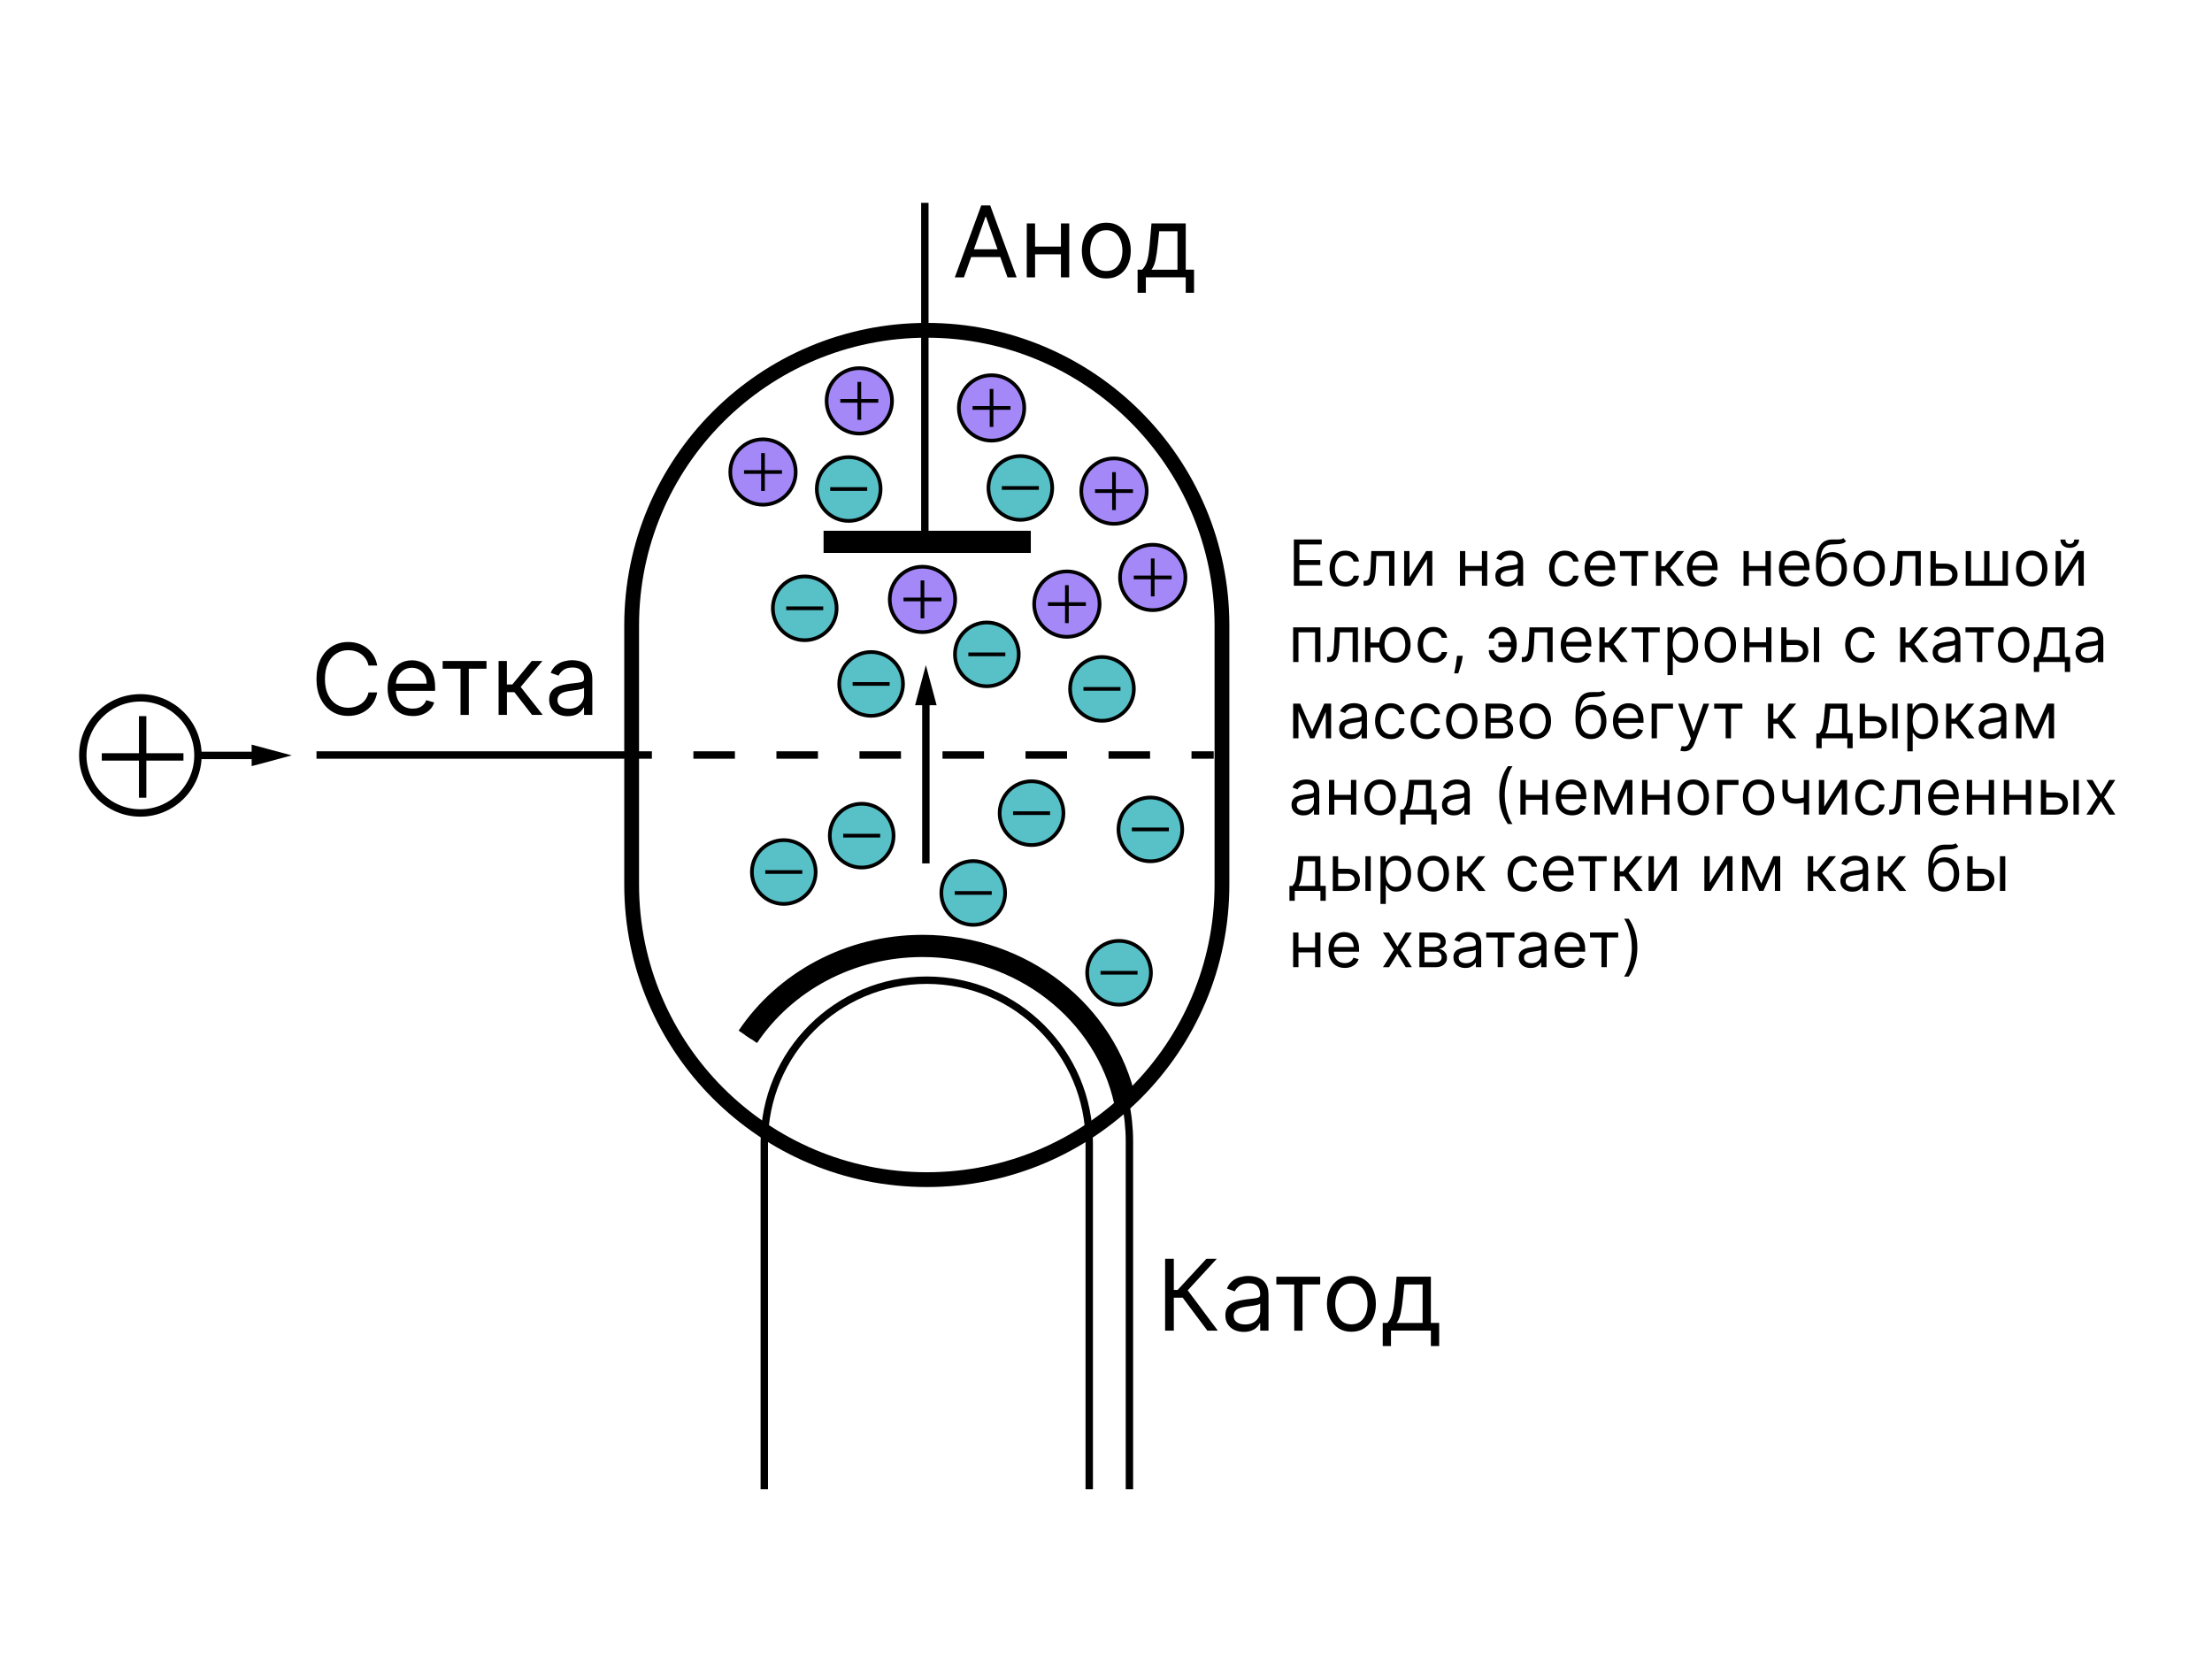 <?xml version="1.0" encoding="UTF-8"?> <svg xmlns="http://www.w3.org/2000/svg" id="radio-lamp" viewBox="0 0 597.82 450"> <defs> <style>.cls-1,.cls-2,.cls-3,.cls-4,.cls-5{fill:none;}.cls-1,.cls-2,.cls-3,.cls-4,.cls-5,.cls-6,.cls-7{stroke:#000;stroke-linejoin:round;}.cls-2{stroke-dasharray:0 0 0 0 0 0 11.22 11.22;}.cls-2,.cls-5{stroke-width:2px;}.cls-3{stroke-width:6px;}.cls-4{stroke-width:4px;}.cls-6{fill:#a588f8;}.cls-7{fill:#58c0c7;}</style> </defs> <g id="_02"> <g> <path class="cls-5" d="M202.11,280.25c9.91-14.77,27.36-24.57,47.23-24.57h0c30.87,0,55.9,23.66,55.9,52.84v94"></path> <path class="cls-3" d="M202.11,280.25c9.91-14.77,27.36-24.57,47.23-24.57h0c27.01,0,49.55,18.11,54.76,42.19"></path> </g> <path class="cls-4" d="M250.48,89.28h0c44.05,0,79.77,35.71,79.77,79.77v70.03c0,44.06-35.71,79.77-79.77,79.77h0c-44.05,0-79.77-35.71-79.77-79.77v-70.03c0-44.06,35.71-79.77,79.77-79.77Z"></path> <path class="cls-5" d="M206.56,402.52v-93.67c0-24.25,19.66-43.91,43.91-43.91h0c24.25,0,43.91,19.66,43.91,43.91v93.67"></path> <line class="cls-5" x1="249.95" y1="54.82" x2="249.95" y2="146.46"></line> <line class="cls-3" x1="222.58" y1="146.46" x2="278.59" y2="146.46"></line> <g> <line class="cls-5" x1="250.23" y1="233.37" x2="250.23" y2="188.63"></line> <polygon points="253.13 190.61 250.23 179.77 247.32 190.61 253.13 190.61"></polygon> </g> <g> <circle class="cls-6" cx="232.24" cy="108.35" r="8.84"></circle> <g> <line class="cls-1" x1="232.24" y1="103.22" x2="232.24" y2="113.47"></line> <line class="cls-1" x1="237.36" y1="108.35" x2="227.11" y2="108.35"></line> </g> </g> <g> <circle class="cls-6" cx="206.21" cy="127.58" r="8.84"></circle> <g> <line class="cls-1" x1="206.21" y1="122.46" x2="206.21" y2="132.71"></line> <line class="cls-1" x1="211.34" y1="127.58" x2="201.09" y2="127.58"></line> </g> </g> <g> <circle class="cls-6" cx="267.98" cy="110.26" r="8.84"></circle> <g> <line class="cls-1" x1="267.98" y1="105.13" x2="267.98" y2="115.38"></line> <line class="cls-1" x1="273.1" y1="110.26" x2="262.85" y2="110.26"></line> </g> </g> <g> <circle class="cls-6" cx="301.07" cy="132.74" r="8.84"></circle> <g> <line class="cls-1" x1="301.07" y1="127.62" x2="301.07" y2="137.87"></line> <line class="cls-1" x1="306.2" y1="132.74" x2="295.95" y2="132.74"></line> </g> </g> <g> <circle class="cls-6" cx="311.54" cy="156.08" r="8.84"></circle> <g> <line class="cls-1" x1="311.54" y1="150.95" x2="311.54" y2="161.2"></line> <line class="cls-1" x1="316.66" y1="156.08" x2="306.41" y2="156.08"></line> </g> </g> <g> <circle class="cls-6" cx="288.34" cy="163.29" r="8.84"></circle> <g> <line class="cls-1" x1="288.34" y1="158.17" x2="288.34" y2="168.42"></line> <line class="cls-1" x1="293.47" y1="163.29" x2="283.22" y2="163.29"></line> </g> </g> <g> <circle class="cls-6" cx="249.31" cy="162.02" r="8.84"></circle> <g> <line class="cls-1" x1="249.31" y1="156.89" x2="249.31" y2="167.14"></line> <line class="cls-1" x1="254.43" y1="162.02" x2="244.19" y2="162.02"></line> </g> </g> <g> <circle class="cls-7" cx="211.83" cy="235.7" r="8.62"></circle> <line class="cls-1" x1="216.83" y1="235.7" x2="206.83" y2="235.7"></line> </g> <g> <circle class="cls-7" cx="217.49" cy="164.42" r="8.62"></circle> <line class="cls-1" x1="222.49" y1="164.42" x2="212.49" y2="164.42"></line> </g> <g> <circle class="cls-7" cx="229.37" cy="132.18" r="8.62"></circle> <line class="cls-1" x1="234.37" y1="132.18" x2="224.37" y2="132.18"></line> </g> <g> <circle class="cls-7" cx="263.03" cy="241.36" r="8.62"></circle> <line class="cls-1" x1="268.03" y1="241.36" x2="258.03" y2="241.36"></line> </g> <g> <circle class="cls-7" cx="297.82" cy="186.2" r="8.62"></circle> <line class="cls-1" x1="302.82" y1="186.2" x2="292.82" y2="186.2"></line> </g> <g> <circle class="cls-7" cx="266.71" cy="176.87" r="8.62"></circle> <line class="cls-1" x1="271.7" y1="176.87" x2="261.71" y2="176.87"></line> </g> <g> <circle class="cls-7" cx="278.79" cy="219.79" r="8.62"></circle> <line class="cls-1" x1="283.79" y1="219.79" x2="273.79" y2="219.79"></line> </g> <g> <circle class="cls-7" cx="235.43" cy="184.86" r="8.62"></circle> <line class="cls-1" x1="240.43" y1="184.86" x2="230.43" y2="184.86"></line> </g> <g> <circle class="cls-7" cx="232.88" cy="225.87" r="8.62"></circle> <line class="cls-1" x1="237.88" y1="225.87" x2="227.88" y2="225.87"></line> </g> <g> <circle class="cls-7" cx="310.9" cy="224.18" r="8.62"></circle> <line class="cls-1" x1="315.9" y1="224.18" x2="305.9" y2="224.18"></line> </g> <g> <circle class="cls-7" cx="275.76" cy="131.89" r="8.62"></circle> <line class="cls-1" x1="280.76" y1="131.89" x2="270.76" y2="131.89"></line> </g> <g> <circle class="cls-7" cx="302.44" cy="262.93" r="8.62"></circle> <line class="cls-1" x1="307.44" y1="262.93" x2="297.44" y2="262.93"></line> </g> <g> <path d="M260.52,74.97h-2.47l7.14-19.44h2.43l7.14,19.44h-2.47l-5.81-16.36h-.15l-5.81,16.36h0Zm.91-7.59h9.95v2.09h-9.95v-2.09Z"></path> <path d="M279.74,60.39v14.58h-2.24v-14.58h2.24Zm7.52,6.26v2.09h-8.05v-2.09h8.05Zm1.71-6.26v14.58h-2.24v-14.58h2.24Z"></path> <path d="M298.99,75.27c-1.32,0-2.47-.31-3.46-.94-.99-.63-1.76-1.5-2.32-2.63-.55-1.13-.83-2.44-.83-3.95s.28-2.84,.83-3.98,1.33-2.01,2.32-2.64,2.14-.94,3.46-.94,2.47,.31,3.46,.94c.99,.63,1.76,1.51,2.32,2.64s.83,2.46,.83,3.98-.28,2.82-.83,3.95-1.33,2-2.32,2.63-2.14,.94-3.46,.94Zm0-2.01c1,0,1.82-.26,2.47-.77s1.12-1.19,1.43-2.02c.31-.84,.46-1.74,.46-2.71s-.16-1.88-.46-2.72c-.31-.84-.79-1.52-1.43-2.04-.65-.52-1.47-.78-2.47-.78s-1.82,.26-2.47,.78c-.65,.52-1.12,1.2-1.43,2.04-.31,.84-.46,1.75-.46,2.72s.15,1.88,.46,2.71,.79,1.51,1.43,2.02,1.47,.77,2.47,.77Z"></path> <path d="M307.45,79.15v-6.26h1.22c.3-.31,.55-.65,.77-1.01,.21-.36,.4-.79,.56-1.29s.3-1.1,.41-1.82,.21-1.59,.3-2.61l.49-5.77h9.26v12.49h2.24v6.26h-2.24v-4.18h-10.78v4.18h-2.23Zm3.76-6.25h7.02v-10.4h-4.94l-.38,3.68c-.16,1.53-.35,2.86-.59,4-.23,1.14-.61,2.05-1.12,2.72h.01Z"></path> </g> <g> <path d="M101.94,179.88h-2.35c-.14-.68-.38-1.27-.73-1.78s-.76-.94-1.25-1.3-1.03-.62-1.63-.79c-.59-.18-1.21-.27-1.86-.27-1.18,0-2.24,.3-3.19,.89s-1.71,1.47-2.27,2.63-.84,2.58-.84,4.26,.28,3.1,.84,4.26,1.32,2.03,2.27,2.63,2.02,.89,3.19,.89c.65,0,1.27-.09,1.86-.27s1.14-.44,1.63-.79c.49-.35,.91-.78,1.25-1.3s.59-1.11,.73-1.78h2.35c-.18,.99-.5,1.88-.97,2.67-.47,.78-1.05,1.45-1.75,2s-1.48,.96-2.34,1.25c-.86,.28-1.79,.43-2.77,.43-1.66,0-3.13-.4-4.42-1.21-1.29-.81-2.31-1.96-3.05-3.46s-1.11-3.27-1.11-5.32,.37-3.82,1.11-5.32c.74-1.49,1.76-2.64,3.05-3.46,1.29-.81,2.77-1.21,4.42-1.21,.98,0,1.9,.14,2.77,.43,.86,.28,1.64,.7,2.34,1.25s1.28,1.21,1.75,1.99,.79,1.67,.97,2.67h0Z"></path> <path d="M111.55,193.54c-1.4,0-2.62-.31-3.63-.93-1.02-.62-1.8-1.5-2.34-2.62-.55-1.12-.82-2.43-.82-3.92s.27-2.81,.82-3.95,1.31-2.03,2.3-2.68c.98-.64,2.13-.96,3.45-.96,.76,0,1.51,.13,2.25,.38s1.41,.66,2.02,1.23,1.09,1.31,1.45,2.25c.36,.93,.54,2.08,.54,3.44v.95h-11.24v-1.94h8.96c0-.82-.16-1.56-.49-2.2-.33-.65-.79-1.16-1.39-1.53-.6-.37-1.3-.56-2.11-.56-.89,0-1.66,.22-2.31,.66s-1.15,1.01-1.5,1.71c-.35,.7-.52,1.46-.52,2.26v1.29c0,1.1,.19,2.03,.57,2.79s.92,1.34,1.6,1.74c.68,.4,1.48,.59,2.38,.59,.59,0,1.12-.08,1.6-.25s.89-.42,1.24-.76,.62-.76,.81-1.27l2.16,.61c-.23,.73-.61,1.38-1.15,1.93-.54,.55-1.2,.98-1.99,1.29s-1.68,.46-2.67,.46h.01Z"></path> <path d="M119.63,180.75v-2.09h11.85v2.09h-4.78v12.49h-2.24v-12.49h-4.83Z"></path> <path d="M134.75,193.24v-14.58h2.24v6.34h1.48l5.24-6.34h2.89l-5.88,7.02,5.96,7.56h-2.89l-4.78-6.15h-2.01v6.15h-2.25Z"></path> <path d="M153.39,193.58c-.92,0-1.76-.18-2.52-.53-.75-.35-1.35-.86-1.79-1.53s-.66-1.48-.66-2.43c0-.83,.16-1.51,.49-2.04,.33-.52,.77-.93,1.32-1.23s1.16-.52,1.83-.67c.67-.15,1.34-.27,2.02-.36,.89-.11,1.61-.2,2.16-.26s.96-.16,1.21-.31c.26-.15,.38-.4,.38-.76v-.08c0-.94-.25-1.66-.76-2.18-.51-.52-1.28-.78-2.31-.78s-1.91,.23-2.52,.7c-.61,.47-1.04,.97-1.28,1.5l-2.13-.76c.38-.89,.89-1.58,1.52-2.07,.64-.5,1.33-.84,2.09-1.04s1.5-.3,2.24-.3c.47,0,1.01,.05,1.62,.17,.61,.11,1.2,.34,1.78,.68,.57,.34,1.05,.86,1.43,1.55s.57,1.61,.57,2.77v9.61h-2.24v-1.97h-.11c-.15,.32-.4,.66-.76,1.02-.35,.36-.83,.67-1.42,.92-.59,.25-1.31,.38-2.15,.38h-.01Zm.34-2.01c.89,0,1.63-.17,2.25-.52,.61-.35,1.07-.8,1.39-1.35,.31-.55,.47-1.13,.47-1.74v-2.05c-.09,.11-.3,.22-.62,.31s-.69,.17-1.1,.24c-.42,.07-.82,.12-1.21,.17s-.7,.09-.94,.12c-.58,.08-1.12,.2-1.63,.37-.5,.17-.91,.42-1.21,.75-.31,.33-.46,.78-.46,1.35,0,.78,.29,1.37,.87,1.76s1.31,.59,2.21,.59h-.02Z"></path> </g> <g> <path d="M326.31,359.67l-6.68-8.92h-2.39v8.92h-2.35v-19.44h2.35v8.43h1.03l7.78-8.43h2.81l-7.86,8.54,8.13,10.9h-2.82Z"></path> <path d="M336.14,360.01c-.92,0-1.76-.18-2.52-.53-.75-.35-1.35-.86-1.79-1.53s-.66-1.48-.66-2.43c0-.83,.16-1.51,.49-2.04,.33-.52,.77-.93,1.32-1.23,.55-.3,1.16-.52,1.83-.67,.67-.15,1.34-.27,2.02-.36,.89-.11,1.61-.2,2.16-.26s.96-.16,1.21-.31c.26-.15,.38-.4,.38-.76v-.08c0-.94-.25-1.66-.76-2.18s-1.28-.78-2.31-.78-1.91,.23-2.52,.7c-.61,.47-1.04,.97-1.28,1.5l-2.13-.76c.38-.89,.89-1.58,1.52-2.07,.64-.5,1.33-.84,2.09-1.04s1.5-.3,2.24-.3c.47,0,1.01,.05,1.62,.17,.61,.11,1.2,.34,1.78,.68,.57,.34,1.05,.86,1.43,1.55s.57,1.61,.57,2.77v9.61h-2.24v-1.97h-.11c-.15,.32-.4,.66-.76,1.02-.35,.36-.83,.67-1.42,.92-.59,.25-1.31,.38-2.15,.38h-.01Zm.34-2.01c.89,0,1.63-.17,2.25-.52,.61-.35,1.07-.8,1.39-1.35,.31-.55,.47-1.13,.47-1.74v-2.05c-.09,.11-.3,.22-.62,.31s-.69,.17-1.1,.24c-.42,.07-.82,.12-1.21,.17-.39,.05-.7,.09-.94,.12-.58,.08-1.12,.2-1.63,.37-.5,.17-.91,.42-1.21,.75-.31,.33-.46,.78-.46,1.35,0,.78,.29,1.37,.87,1.76s1.31,.59,2.21,.59h-.02Z"></path> <path d="M344.95,347.18v-2.09h11.85v2.09h-4.78v12.49h-2.24v-12.49h-4.83Z"></path> <path d="M365.23,359.97c-1.32,0-2.47-.31-3.46-.94-.99-.63-1.76-1.5-2.32-2.63-.55-1.13-.83-2.44-.83-3.95s.28-2.84,.83-3.98,1.33-2.01,2.32-2.64,2.14-.94,3.46-.94,2.47,.31,3.46,.94c.99,.63,1.76,1.51,2.32,2.64s.83,2.46,.83,3.98-.28,2.82-.83,3.95-1.33,2-2.32,2.63-2.14,.94-3.46,.94Zm0-2.01c1,0,1.82-.26,2.47-.77s1.12-1.19,1.43-2.02c.31-.84,.46-1.74,.46-2.71s-.16-1.88-.46-2.72c-.31-.84-.79-1.52-1.43-2.04-.65-.52-1.47-.78-2.47-.78s-1.82,.26-2.47,.78c-.65,.52-1.12,1.2-1.43,2.04s-.46,1.75-.46,2.72,.15,1.88,.46,2.71,.79,1.51,1.43,2.02,1.47,.77,2.47,.77Z"></path> <path d="M373.7,363.84v-6.26h1.22c.3-.31,.55-.65,.77-1.01,.21-.36,.4-.79,.56-1.29s.3-1.1,.41-1.82,.21-1.59,.3-2.61l.49-5.77h9.26v12.49h2.24v6.26h-2.24v-4.18h-10.78v4.18h-2.23Zm3.76-6.25h7.02v-10.4h-4.94l-.38,3.68c-.16,1.53-.35,2.86-.59,4-.23,1.14-.61,2.05-1.12,2.72h.01Z"></path> </g> <g> <line class="cls-5" x1="170.18" y1="204.07" x2="176.18" y2="204.07"></line> <line class="cls-2" x1="187.4" y1="204.07" x2="316.41" y2="204.07"></line> <line class="cls-5" x1="322.02" y1="204.07" x2="328.02" y2="204.07"></line> </g> <line class="cls-5" x1="85.54" y1="204.07" x2="171.45" y2="204.07"></line> <g> <path d="M349.68,158.32v-12.5h7.54v1.34h-6.03v4.22h5.64v1.34h-5.64v4.25h6.13v1.34h-7.64Z"></path> <path d="M363.57,158.52c-.88,0-1.64-.21-2.27-.62s-1.12-.99-1.46-1.71c-.34-.73-.51-1.56-.51-2.5s.18-1.79,.53-2.52c.35-.73,.84-1.3,1.48-1.71,.63-.41,1.37-.62,2.22-.62,.66,0,1.25,.12,1.78,.37,.53,.24,.96,.59,1.3,1.03,.34,.44,.55,.95,.63,1.54h-1.44c-.11-.43-.35-.81-.73-1.14s-.88-.5-1.52-.5c-.56,0-1.05,.15-1.47,.44s-.75,.7-.98,1.23-.35,1.14-.35,1.85,.12,1.35,.35,1.89,.55,.95,.98,1.25,.92,.45,1.49,.45c.37,0,.71-.06,1.02-.2,.31-.13,.56-.32,.78-.56,.21-.24,.36-.54,.45-.88h1.44c-.08,.55-.28,1.05-.6,1.49s-.74,.79-1.26,1.05c-.52,.26-1.13,.39-1.82,.39l-.04-.02Z"></path> <path d="M368.53,158.32v-1.34h.34c.28,0,.51-.06,.7-.17s.34-.31,.46-.59,.21-.68,.27-1.18c.06-.51,.11-1.15,.14-1.94l.17-4.15h6.25v9.37h-1.44v-8.03h-3.44l-.15,3.34c-.03,.77-.1,1.45-.2,2.03s-.26,1.07-.47,1.47c-.21,.39-.49,.69-.83,.89s-.78,.3-1.3,.3h-.5Z"></path> <path d="M380.92,156.2l4.52-7.25h1.66v9.37h-1.44v-7.25l-4.49,7.25h-1.68v-9.37h1.44v7.25h-.01Z"></path> <path d="M396.01,148.95v9.37h-1.44v-9.37h1.44Zm4.83,4.03v1.34h-5.17v-1.34h5.17Zm1.1-4.03v9.37h-1.44v-9.37h1.44Z"></path> <path d="M407.34,158.54c-.59,0-1.13-.11-1.62-.34s-.87-.55-1.15-.98-.43-.95-.43-1.56c0-.54,.11-.97,.32-1.31,.21-.33,.49-.6,.85-.79,.35-.19,.75-.33,1.17-.43,.43-.1,.86-.17,1.3-.23,.57-.07,1.03-.13,1.39-.17s.62-.1,.78-.2c.17-.09,.25-.26,.25-.49v-.05c0-.6-.16-1.07-.49-1.4-.33-.33-.82-.5-1.49-.5s-1.23,.15-1.62,.45-.67,.62-.82,.96l-1.37-.49c.24-.57,.57-1.01,.98-1.33s.86-.54,1.34-.67,.97-.19,1.44-.19c.3,0,.65,.04,1.04,.11,.39,.07,.77,.22,1.14,.44s.67,.55,.92,1,.37,1.04,.37,1.78v6.18h-1.44v-1.27h-.07c-.1,.2-.26,.42-.49,.65s-.53,.43-.91,.59c-.38,.16-.84,.24-1.39,.24h0Zm.22-1.29c.57,0,1.05-.11,1.44-.33s.69-.51,.89-.87c.2-.35,.3-.73,.3-1.12v-1.32c-.06,.07-.19,.14-.4,.2s-.44,.11-.71,.15-.52,.08-.77,.11-.45,.06-.61,.08c-.37,.05-.72,.13-1.05,.24-.32,.11-.58,.27-.78,.48-.2,.21-.3,.5-.3,.87,0,.5,.19,.88,.56,1.13s.85,.38,1.42,.38h.01Z"></path> <path d="M422.91,158.52c-.88,0-1.64-.21-2.27-.62s-1.12-.99-1.46-1.71c-.34-.73-.51-1.56-.51-2.5s.18-1.79,.53-2.52c.35-.73,.84-1.3,1.48-1.71,.63-.41,1.37-.62,2.22-.62,.66,0,1.25,.12,1.78,.37,.53,.24,.96,.59,1.3,1.03,.34,.44,.55,.95,.63,1.54h-1.44c-.11-.43-.35-.81-.73-1.14s-.88-.5-1.52-.5c-.56,0-1.05,.15-1.47,.44s-.75,.7-.98,1.23-.35,1.14-.35,1.85,.12,1.35,.35,1.89,.55,.95,.98,1.25,.92,.45,1.49,.45c.37,0,.71-.06,1.02-.2,.31-.13,.56-.32,.78-.56,.21-.24,.36-.54,.45-.88h1.44c-.08,.55-.28,1.05-.6,1.49s-.74,.79-1.26,1.05c-.52,.26-1.13,.39-1.82,.39l-.04-.02Z"></path> <path d="M432.62,158.52c-.9,0-1.68-.2-2.33-.6-.65-.4-1.16-.96-1.51-1.68-.35-.72-.53-1.56-.53-2.52s.18-1.81,.53-2.54c.35-.73,.84-1.31,1.48-1.72,.63-.41,1.37-.62,2.22-.62,.49,0,.97,.08,1.45,.24,.48,.16,.91,.43,1.3,.79s.7,.85,.93,1.44c.23,.6,.35,1.33,.35,2.21v.61h-7.22v-1.25h5.76c0-.53-.1-1-.31-1.42s-.51-.74-.89-.98c-.38-.24-.84-.36-1.36-.36-.57,0-1.07,.14-1.49,.42s-.74,.65-.96,1.1-.34,.94-.34,1.45v.83c0,.71,.12,1.31,.37,1.8s.59,.86,1.03,1.12c.44,.25,.95,.38,1.53,.38,.38,0,.72-.05,1.03-.16,.31-.11,.57-.27,.8-.49s.4-.49,.52-.81l1.39,.39c-.15,.47-.39,.89-.74,1.24-.35,.36-.77,.63-1.28,.83s-1.08,.3-1.71,.3h-.02Z"></path> <path d="M437.82,150.29v-1.34h7.62v1.34h-3.08v8.03h-1.44v-8.03h-3.1Z"></path> <path d="M447.54,158.32v-9.37h1.44v4.08h.95l3.37-4.08h1.86l-3.78,4.52,3.83,4.86h-1.86l-3.08-3.95h-1.29v3.95h-1.44Z"></path> <path d="M460.3,158.52c-.9,0-1.68-.2-2.33-.6-.65-.4-1.16-.96-1.51-1.68-.35-.72-.53-1.56-.53-2.52s.18-1.81,.53-2.54c.35-.73,.84-1.31,1.48-1.72,.63-.41,1.37-.62,2.22-.62,.49,0,.97,.08,1.45,.24,.48,.16,.91,.43,1.3,.79s.7,.85,.93,1.44c.23,.6,.35,1.33,.35,2.21v.61h-7.22v-1.25h5.76c0-.53-.1-1-.31-1.42s-.51-.74-.89-.98c-.38-.24-.84-.36-1.36-.36-.57,0-1.07,.14-1.49,.42s-.74,.65-.96,1.1-.34,.94-.34,1.45v.83c0,.71,.12,1.31,.37,1.8s.59,.86,1.03,1.12c.44,.25,.95,.38,1.53,.38,.38,0,.72-.05,1.03-.16,.31-.11,.57-.27,.8-.49s.4-.49,.52-.81l1.39,.39c-.15,.47-.39,.89-.74,1.24-.35,.36-.77,.63-1.28,.83s-1.08,.3-1.71,.3h-.02Z"></path> <path d="M472.65,148.95v9.37h-1.44v-9.37h1.44Zm4.83,4.03v1.34h-5.17v-1.34h5.17Zm1.1-4.03v9.37h-1.44v-9.37h1.44Z"></path> <path d="M485.15,158.52c-.9,0-1.68-.2-2.33-.6-.65-.4-1.16-.96-1.51-1.68-.35-.72-.53-1.56-.53-2.52s.18-1.81,.53-2.54c.35-.73,.84-1.31,1.48-1.72,.63-.41,1.37-.62,2.22-.62,.49,0,.97,.08,1.45,.24,.48,.16,.91,.43,1.3,.79s.7,.85,.93,1.44c.23,.6,.35,1.33,.35,2.21v.61h-7.22v-1.25h5.76c0-.53-.1-1-.31-1.42s-.51-.74-.89-.98c-.38-.24-.84-.36-1.36-.36-.57,0-1.07,.14-1.49,.42s-.74,.65-.96,1.1-.34,.94-.34,1.45v.83c0,.71,.12,1.31,.37,1.8s.59,.86,1.03,1.12c.44,.25,.95,.38,1.53,.38,.38,0,.72-.05,1.03-.16,.31-.11,.57-.27,.8-.49s.4-.49,.52-.81l1.39,.39c-.15,.47-.39,.89-.74,1.24-.35,.36-.77,.63-1.28,.83s-1.08,.3-1.71,.3h-.02Z"></path> <path d="M498.19,145.43l.73,.88c-.29,.28-.61,.47-.99,.58s-.8,.18-1.27,.2-1,.05-1.57,.07c-.65,.02-1.19,.18-1.62,.48s-.76,.72-.99,1.27-.38,1.23-.45,2.04h.12c.32-.59,.76-1.02,1.32-1.29s1.16-.42,1.81-.42c.73,0,1.39,.17,1.98,.51s1.05,.85,1.39,1.52,.51,1.5,.51,2.48-.17,1.83-.52,2.54c-.35,.71-.83,1.26-1.46,1.64-.62,.38-1.36,.58-2.19,.58s-1.57-.2-2.2-.59-1.12-.99-1.47-1.77-.52-1.75-.52-2.91v-1c0-2.09,.35-3.67,1.06-4.75s1.78-1.64,3.21-1.67c.5-.02,.95-.02,1.35,0,.39,0,.74,0,1.03-.05s.54-.15,.74-.32h0Zm-3.2,11.78c.57,0,1.05-.14,1.46-.43,.41-.29,.72-.69,.94-1.21s.33-1.13,.33-1.83-.11-1.26-.33-1.75-.54-.85-.95-1.1c-.41-.25-.9-.38-1.48-.38-.42,0-.8,.07-1.13,.21s-.62,.35-.85,.63-.42,.61-.55,1.01-.2,.85-.21,1.37c0,1.05,.25,1.89,.74,2.52s1.17,.95,2.02,.95h0Z"></path> <path d="M505.17,158.52c-.85,0-1.59-.2-2.22-.6-.64-.4-1.13-.97-1.49-1.69s-.53-1.57-.53-2.54,.18-1.83,.53-2.56c.36-.73,.85-1.29,1.49-1.7,.64-.4,1.38-.6,2.22-.6s1.59,.2,2.22,.6c.64,.4,1.13,.97,1.49,1.7s.53,1.58,.53,2.56-.18,1.81-.53,2.54c-.36,.72-.85,1.29-1.49,1.69-.64,.4-1.38,.6-2.22,.6Zm0-1.29c.64,0,1.17-.16,1.59-.49,.42-.33,.72-.76,.92-1.3s.3-1.12,.3-1.75-.1-1.21-.3-1.75-.51-.98-.92-1.31-.94-.5-1.59-.5-1.17,.17-1.59,.5c-.42,.33-.72,.77-.92,1.31s-.3,1.12-.3,1.75,.1,1.21,.3,1.75,.51,.97,.92,1.3c.42,.33,.94,.49,1.59,.49Z"></path> <path d="M510.78,158.32v-1.34h.34c.28,0,.51-.06,.7-.17s.34-.31,.46-.59,.21-.68,.27-1.18c.06-.51,.11-1.15,.14-1.94l.17-4.15h6.25v9.37h-1.44v-8.03h-3.44l-.15,3.34c-.03,.77-.1,1.45-.2,2.03s-.26,1.07-.47,1.47c-.21,.39-.49,.69-.83,.89s-.78,.3-1.3,.3h-.5Z"></path> <path d="M522.98,152.34h2.69c1.1,0,1.94,.28,2.52,.84,.58,.56,.87,1.26,.87,2.12,0,.56-.13,1.07-.39,1.53s-.64,.82-1.15,1.09c-.5,.27-1.12,.41-1.85,.41h-3.93v-9.37h1.44v8.03h2.49c.57,0,1.04-.15,1.4-.45s.55-.69,.55-1.16c0-.5-.18-.9-.55-1.21s-.83-.47-1.4-.47h-2.69v-1.36Z"></path> <path d="M531.26,148.95h1.44v8.03h3.54v-8.03h1.44v8.03h3.54v-8.03h1.44v9.37h-11.4v-9.37h0Z"></path> <path d="M549.1,158.52c-.85,0-1.59-.2-2.22-.6-.64-.4-1.13-.97-1.49-1.69s-.53-1.57-.53-2.54,.18-1.83,.53-2.56c.36-.73,.85-1.29,1.49-1.7,.64-.4,1.38-.6,2.22-.6s1.59,.2,2.22,.6c.64,.4,1.13,.97,1.49,1.7s.53,1.58,.53,2.56-.18,1.81-.53,2.54c-.36,.72-.85,1.29-1.49,1.69-.64,.4-1.38,.6-2.22,.6Zm0-1.29c.64,0,1.17-.16,1.59-.49,.42-.33,.72-.76,.92-1.3s.3-1.12,.3-1.75-.1-1.21-.3-1.75-.51-.98-.92-1.31-.94-.5-1.59-.5-1.17,.17-1.59,.5c-.42,.33-.72,.77-.92,1.31-.2,.54-.3,1.12-.3,1.75s.1,1.21,.3,1.75c.2,.54,.51,.97,.92,1.3,.42,.33,.94,.49,1.59,.49Z"></path> <path d="M556.99,156.2l4.52-7.25h1.66v9.37h-1.44v-7.25l-4.49,7.25h-1.68v-9.37h1.44v7.25h-.01Zm3.56-10.37h1.34c0,.66-.23,1.2-.68,1.62-.46,.42-1.07,.63-1.85,.63s-1.38-.21-1.83-.63-.68-.96-.68-1.62h1.34c0,.32,.09,.6,.27,.84s.48,.36,.91,.36,.73-.12,.92-.36c.19-.24,.28-.52,.28-.84h-.02Z"></path> <path d="M349.49,178.94v-9.37h7.37v9.37h-1.44v-8.03h-4.49v8.03h-1.44Z"></path> <path d="M358.67,178.94v-1.34h.34c.28,0,.51-.06,.7-.17s.34-.31,.46-.59,.21-.68,.27-1.18c.06-.51,.11-1.15,.14-1.94l.17-4.15h6.25v9.37h-1.44v-8.03h-3.44l-.15,3.34c-.03,.77-.1,1.45-.2,2.03s-.26,1.07-.47,1.47c-.21,.39-.49,.69-.83,.89s-.78,.3-1.3,.3h-.5Z"></path> <path d="M370.38,169.57v9.37h-1.44v-9.37h1.44Zm3.73,4.1v1.34h-4.96v-1.34h4.96Zm2.88,5.47c-.85,0-1.59-.2-2.22-.6-.64-.4-1.13-.97-1.49-1.69s-.53-1.57-.53-2.54,.18-1.83,.53-2.56c.36-.73,.85-1.29,1.49-1.7,.64-.4,1.38-.6,2.22-.6s1.59,.2,2.22,.6c.64,.4,1.13,.97,1.49,1.7s.53,1.58,.53,2.56-.18,1.81-.53,2.54c-.36,.72-.85,1.29-1.49,1.69-.64,.4-1.38,.6-2.22,.6Zm0-1.29c.64,0,1.17-.16,1.59-.49,.42-.33,.72-.76,.92-1.3s.3-1.12,.3-1.75-.1-1.21-.3-1.75-.51-.98-.92-1.31c-.42-.33-.94-.5-1.59-.5s-1.17,.17-1.59,.5c-.42,.33-.72,.77-.92,1.31s-.3,1.12-.3,1.75,.1,1.21,.3,1.75,.51,.97,.92,1.3c.42,.33,.94,.49,1.59,.49Z"></path> <path d="M387.39,179.14c-.88,0-1.64-.21-2.27-.62s-1.12-.99-1.46-1.71c-.34-.73-.51-1.56-.51-2.5s.18-1.79,.53-2.52c.35-.73,.84-1.3,1.48-1.71,.63-.41,1.37-.62,2.22-.62,.66,0,1.25,.12,1.78,.37,.53,.24,.96,.59,1.3,1.03,.34,.44,.55,.95,.63,1.54h-1.44c-.11-.43-.35-.81-.73-1.14s-.88-.5-1.52-.5c-.56,0-1.05,.15-1.47,.44s-.75,.7-.98,1.23-.35,1.14-.35,1.85,.12,1.35,.35,1.89,.55,.95,.98,1.25,.92,.45,1.49,.45c.37,0,.71-.06,1.02-.2,.31-.13,.56-.32,.78-.56,.21-.24,.36-.54,.45-.88h1.44c-.08,.55-.28,1.05-.6,1.49s-.74,.79-1.26,1.05c-.52,.26-1.13,.39-1.82,.39l-.04-.02Z"></path> <path d="M395.33,177.23l-.1,.66c-.07,.46-.17,.96-.31,1.49s-.29,1.03-.44,1.5-.28,.84-.37,1.12h-1.1c.05-.26,.12-.6,.21-1.03s.17-.9,.26-1.43,.16-1.06,.22-1.61l.07-.68h1.56v-.02Z"></path> <path d="M405.92,170.79c-.33,0-.65,.09-.98,.25s-.6,.38-.82,.64-.33,.56-.33,.89h-1.42c0-.41,.1-.8,.29-1.17s.46-.71,.79-1c.33-.29,.71-.52,1.13-.7s.87-.26,1.32-.26c.85,0,1.58,.22,2.18,.65s1.05,1,1.36,1.71,.47,1.48,.47,2.31v.34c0,.83-.16,1.59-.47,2.3s-.76,1.28-1.36,1.71c-.6,.43-1.32,.65-2.18,.65-.68,0-1.29-.15-1.82-.46-.53-.3-.95-.71-1.26-1.22-.3-.51-.46-1.07-.46-1.7h1.42c0,.35,.1,.68,.3,.99,.2,.31,.46,.56,.79,.74,.32,.19,.67,.29,1.03,.29,.54,0,1.01-.17,1.39-.51s.67-.76,.87-1.27c.2-.51,.3-1.02,.3-1.54v-.34c0-.53-.1-1.05-.3-1.55-.2-.51-.49-.93-.87-1.26s-.85-.5-1.4-.51l.03,.02Zm3.15,2.76v1.34h-4.1v-1.34h4.1Z"></path> <path d="M411.29,178.94v-1.34h.34c.28,0,.51-.06,.7-.17s.34-.31,.46-.59,.21-.68,.27-1.18c.06-.51,.11-1.15,.14-1.94l.17-4.15h6.25v9.37h-1.44v-8.03h-3.44l-.15,3.34c-.03,.77-.1,1.45-.2,2.03s-.26,1.07-.47,1.47c-.21,.39-.49,.69-.83,.89s-.78,.3-1.3,.3h-.5Z"></path> <path d="M426.18,179.14c-.9,0-1.68-.2-2.33-.6-.65-.4-1.16-.96-1.51-1.68-.35-.72-.53-1.56-.53-2.52s.18-1.81,.53-2.54c.35-.73,.84-1.31,1.48-1.72,.63-.41,1.37-.62,2.22-.62,.49,0,.97,.08,1.45,.24,.48,.16,.91,.43,1.3,.79s.7,.85,.93,1.44c.23,.6,.35,1.33,.35,2.21v.61h-7.22v-1.25h5.76c0-.53-.1-1-.31-1.42s-.51-.74-.89-.98c-.38-.24-.84-.36-1.36-.36-.57,0-1.07,.14-1.49,.42s-.74,.65-.96,1.1-.34,.94-.34,1.45v.83c0,.71,.12,1.31,.37,1.8s.59,.86,1.03,1.12c.44,.25,.95,.38,1.53,.38,.38,0,.72-.05,1.03-.16,.31-.11,.57-.27,.8-.49s.4-.49,.52-.81l1.39,.39c-.15,.47-.39,.89-.74,1.24-.35,.36-.77,.63-1.28,.83s-1.08,.3-1.71,.3h-.02Z"></path> <path d="M432.26,178.94v-9.37h1.44v4.08h.95l3.37-4.08h1.86l-3.78,4.52,3.83,4.86h-1.86l-3.08-3.95h-1.29v3.95h-1.44Z"></path> <path d="M440.95,170.91v-1.34h7.62v1.34h-3.08v8.03h-1.44v-8.03h-3.1Z"></path> <path d="M450.66,182.46v-12.89h1.39v1.49h.17c.11-.16,.25-.37,.44-.63,.19-.25,.46-.48,.82-.68s.84-.3,1.45-.3c.79,0,1.48,.2,2.09,.59,.6,.39,1.07,.95,1.41,1.68,.34,.72,.51,1.58,.51,2.56s-.17,1.85-.51,2.58-.81,1.29-1.4,1.68-1.29,.59-2.07,.59c-.6,0-1.08-.1-1.45-.3-.36-.2-.64-.43-.84-.69-.2-.26-.35-.47-.45-.64h-.12v4.96h-1.44Zm1.42-8.2c0,.71,.1,1.33,.31,1.87s.51,.96,.91,1.26c.4,.3,.89,.45,1.46,.45s1.11-.16,1.51-.48c.41-.32,.71-.75,.92-1.29,.21-.54,.31-1.15,.31-1.82s-.1-1.25-.3-1.79c-.2-.53-.5-.95-.91-1.26s-.91-.47-1.52-.47-1.08,.15-1.48,.44c-.4,.29-.7,.71-.9,1.23-.2,.53-.31,1.14-.31,1.84v.02Z"></path> <path d="M464.94,179.14c-.85,0-1.59-.2-2.22-.6-.64-.4-1.13-.97-1.49-1.69s-.53-1.57-.53-2.54,.18-1.83,.53-2.56c.36-.73,.85-1.29,1.49-1.7,.64-.4,1.38-.6,2.22-.6s1.59,.2,2.22,.6c.64,.4,1.13,.97,1.49,1.7s.53,1.58,.53,2.56-.18,1.81-.53,2.54c-.36,.72-.85,1.29-1.49,1.69-.64,.4-1.38,.6-2.22,.6Zm0-1.29c.64,0,1.17-.16,1.59-.49,.42-.33,.72-.76,.92-1.3s.3-1.12,.3-1.75-.1-1.21-.3-1.75-.51-.98-.92-1.31-.94-.5-1.59-.5-1.17,.17-1.59,.5c-.42,.33-.72,.77-.92,1.31s-.3,1.12-.3,1.75,.1,1.21,.3,1.75,.51,.97,.92,1.3c.42,.33,.94,.49,1.59,.49Z"></path> <path d="M472.82,169.57v9.37h-1.44v-9.37h1.44Zm4.83,4.03v1.34h-5.17v-1.34h5.17Zm1.1-4.03v9.37h-1.44v-9.37h1.44Z"></path> <path d="M482.64,172.96h2.69c1.1,0,1.94,.28,2.52,.84s.87,1.26,.87,2.12c0,.56-.13,1.07-.39,1.53s-.64,.82-1.15,1.09c-.5,.27-1.12,.41-1.85,.41h-3.93v-9.37h1.44v8.03h2.49c.57,0,1.04-.15,1.4-.45s.55-.69,.55-1.16c0-.5-.18-.9-.55-1.21s-.83-.47-1.4-.47h-2.69v-1.36Zm7.57,5.98v-9.37h1.44v9.37h-1.44Z"></path> <path d="M502.92,179.14c-.88,0-1.64-.21-2.27-.62s-1.12-.99-1.46-1.71c-.34-.73-.51-1.56-.51-2.5s.18-1.79,.53-2.52c.35-.73,.84-1.3,1.48-1.71,.63-.41,1.37-.62,2.22-.62,.66,0,1.25,.12,1.78,.37,.53,.24,.96,.59,1.3,1.03,.34,.44,.55,.95,.63,1.54h-1.44c-.11-.43-.35-.81-.73-1.14s-.88-.5-1.52-.5c-.56,0-1.05,.15-1.47,.44s-.75,.7-.98,1.23-.35,1.14-.35,1.85,.12,1.35,.35,1.89,.55,.95,.98,1.25,.92,.45,1.49,.45c.37,0,.71-.06,1.02-.2,.31-.13,.56-.32,.78-.56,.21-.24,.36-.54,.45-.88h1.44c-.08,.55-.28,1.05-.6,1.49s-.74,.79-1.26,1.05c-.52,.26-1.13,.39-1.82,.39l-.04-.02Z"></path> <path d="M513.54,178.94v-9.37h1.44v4.08h.95l3.37-4.08h1.86l-3.78,4.52,3.83,4.86h-1.86l-3.08-3.95h-1.29v3.95h-1.44Z"></path> <path d="M525.52,179.16c-.59,0-1.13-.11-1.62-.34s-.87-.55-1.15-.98-.43-.95-.43-1.56c0-.54,.11-.97,.32-1.31,.21-.33,.49-.6,.85-.79,.35-.19,.75-.33,1.17-.43,.43-.1,.86-.17,1.3-.23,.57-.07,1.03-.13,1.39-.17s.62-.1,.78-.2c.17-.09,.25-.26,.25-.49v-.05c0-.6-.16-1.07-.49-1.4-.33-.33-.82-.5-1.49-.5s-1.23,.15-1.62,.45-.67,.62-.82,.96l-1.37-.49c.24-.57,.57-1.01,.98-1.33s.86-.54,1.34-.67,.97-.19,1.44-.19c.3,0,.65,.04,1.04,.11s.77,.22,1.14,.44,.67,.55,.92,1,.37,1.04,.37,1.78v6.18h-1.44v-1.27h-.07c-.1,.2-.26,.42-.49,.65s-.53,.43-.91,.59-.84,.24-1.39,.24h0Zm.22-1.29c.57,0,1.05-.11,1.44-.33s.69-.51,.89-.87c.2-.35,.3-.73,.3-1.12v-1.32c-.06,.07-.19,.14-.4,.2-.21,.06-.44,.11-.71,.15s-.52,.08-.77,.11-.45,.06-.61,.08c-.37,.05-.72,.13-1.05,.24-.32,.11-.58,.27-.78,.48-.2,.21-.3,.5-.3,.87,0,.5,.19,.88,.56,1.13,.37,.25,.85,.38,1.42,.38h.01Z"></path> <path d="M531.19,170.91v-1.34h7.62v1.34h-3.08v8.03h-1.44v-8.03h-3.1Z"></path> <path d="M544.22,179.14c-.85,0-1.59-.2-2.22-.6-.64-.4-1.13-.97-1.49-1.69s-.53-1.57-.53-2.54,.18-1.83,.53-2.56c.36-.73,.85-1.29,1.49-1.7,.64-.4,1.38-.6,2.22-.6s1.59,.2,2.22,.6c.64,.4,1.13,.97,1.49,1.7s.53,1.58,.53,2.56-.18,1.81-.53,2.54c-.36,.72-.85,1.29-1.49,1.69-.64,.4-1.38,.6-2.22,.6Zm0-1.29c.64,0,1.17-.16,1.59-.49,.42-.33,.72-.76,.92-1.3s.3-1.12,.3-1.75-.1-1.21-.3-1.75-.51-.98-.92-1.31-.94-.5-1.59-.5-1.17,.17-1.59,.5c-.42,.33-.72,.77-.92,1.31-.2,.54-.3,1.12-.3,1.75s.1,1.21,.3,1.75c.2,.54,.51,.97,.92,1.3,.42,.33,.94,.49,1.59,.49Z"></path> <path d="M549.67,181.63v-4.03h.78c.19-.2,.36-.42,.49-.65,.14-.23,.26-.51,.36-.83s.19-.71,.26-1.17c.07-.46,.14-1.02,.2-1.68l.32-3.71h5.96v8.03h1.44v4.03h-1.44v-2.68h-6.93v2.68h-1.44Zm2.42-4.02h4.52v-6.69h-3.17l-.24,2.37c-.1,.98-.23,1.84-.38,2.57s-.39,1.32-.72,1.75h-.01Z"></path> <path d="M564.14,179.16c-.59,0-1.13-.11-1.62-.34s-.87-.55-1.15-.98-.43-.95-.43-1.56c0-.54,.11-.97,.32-1.31,.21-.33,.49-.6,.85-.79,.35-.19,.75-.33,1.17-.43,.43-.1,.86-.17,1.3-.23,.57-.07,1.03-.13,1.39-.17s.62-.1,.78-.2c.17-.09,.25-.26,.25-.49v-.05c0-.6-.16-1.07-.49-1.4-.33-.33-.82-.5-1.49-.5s-1.23,.15-1.62,.45-.67,.62-.82,.96l-1.37-.49c.24-.57,.57-1.01,.98-1.33s.86-.54,1.34-.67,.97-.19,1.44-.19c.3,0,.65,.04,1.04,.11s.77,.22,1.14,.44,.67,.55,.92,1,.37,1.04,.37,1.78v6.18h-1.44v-1.27h-.07c-.1,.2-.26,.42-.49,.65s-.53,.43-.91,.59-.84,.24-1.39,.24h0Zm.22-1.29c.57,0,1.05-.11,1.44-.33s.69-.51,.89-.87c.2-.35,.3-.73,.3-1.12v-1.32c-.06,.07-.19,.14-.4,.2-.21,.06-.44,.11-.71,.15s-.52,.08-.77,.11-.45,.06-.61,.08c-.37,.05-.72,.13-1.05,.24-.32,.11-.58,.27-.78,.48-.2,.21-.3,.5-.3,.87,0,.5,.19,.88,.56,1.13,.37,.25,.85,.38,1.42,.38h.01Z"></path> <path d="M350.93,190.19v9.37h-1.44v-9.37h1.44Zm3.69,7.42l3.27-7.42h1.37l-4.05,9.37h-1.17l-3.98-9.37h1.34l3.22,7.42h0Zm3.69,1.95v-9.37h1.44v9.37h-1.44Z"></path> <path d="M365.13,199.78c-.59,0-1.13-.11-1.62-.34s-.87-.55-1.15-.98-.43-.95-.43-1.56c0-.54,.11-.97,.32-1.31,.21-.33,.49-.6,.85-.79,.35-.19,.75-.33,1.17-.43,.43-.1,.86-.17,1.3-.23,.57-.07,1.03-.13,1.39-.17s.62-.1,.78-.2c.17-.09,.25-.26,.25-.49v-.05c0-.6-.16-1.07-.49-1.4-.33-.33-.82-.5-1.49-.5s-1.23,.15-1.62,.45-.67,.62-.82,.96l-1.37-.49c.24-.57,.57-1.01,.98-1.33s.86-.54,1.34-.67,.97-.19,1.44-.19c.3,0,.65,.04,1.04,.11,.39,.07,.77,.22,1.14,.44s.67,.55,.92,1,.37,1.04,.37,1.78v6.18h-1.44v-1.27h-.07c-.1,.2-.26,.42-.49,.65s-.53,.43-.91,.59c-.38,.16-.84,.24-1.39,.24h0Zm.22-1.29c.57,0,1.05-.11,1.44-.33s.69-.51,.89-.87c.2-.35,.3-.73,.3-1.12v-1.32c-.06,.07-.19,.14-.4,.2s-.44,.11-.71,.15-.52,.08-.77,.11-.45,.06-.61,.08c-.37,.05-.72,.13-1.05,.24-.32,.11-.58,.27-.78,.48-.2,.21-.3,.5-.3,.87,0,.5,.19,.88,.56,1.13s.85,.38,1.42,.38h.01Z"></path> <path d="M375.87,199.76c-.88,0-1.64-.21-2.27-.62s-1.12-.99-1.46-1.71c-.34-.73-.51-1.56-.51-2.5s.18-1.79,.53-2.52c.35-.73,.84-1.3,1.48-1.71,.63-.41,1.37-.62,2.22-.62,.66,0,1.25,.12,1.78,.37,.53,.24,.96,.59,1.3,1.03,.34,.44,.55,.95,.63,1.54h-1.44c-.11-.43-.35-.81-.73-1.14s-.88-.5-1.52-.5c-.56,0-1.05,.15-1.47,.44s-.75,.7-.98,1.23-.35,1.14-.35,1.85,.12,1.35,.35,1.89,.55,.95,.98,1.25,.92,.45,1.49,.45c.37,0,.71-.06,1.02-.2,.31-.13,.56-.32,.78-.56,.21-.24,.36-.54,.45-.88h1.44c-.08,.55-.28,1.05-.6,1.49s-.74,.79-1.26,1.05c-.52,.26-1.13,.39-1.82,.39l-.04-.02Z"></path> <path d="M385.47,199.76c-.88,0-1.64-.21-2.27-.62s-1.12-.99-1.46-1.71c-.34-.73-.51-1.56-.51-2.5s.18-1.79,.53-2.52c.35-.73,.84-1.3,1.48-1.71,.63-.41,1.37-.62,2.22-.62,.66,0,1.25,.12,1.78,.37,.53,.24,.96,.59,1.3,1.03,.34,.44,.55,.95,.63,1.54h-1.44c-.11-.43-.35-.81-.73-1.14s-.88-.5-1.52-.5c-.56,0-1.05,.15-1.47,.44s-.75,.7-.98,1.23-.35,1.14-.35,1.85,.12,1.35,.35,1.89,.55,.95,.98,1.25,.92,.45,1.49,.45c.37,0,.71-.06,1.02-.2,.31-.13,.56-.32,.78-.56,.21-.24,.36-.54,.45-.88h1.44c-.08,.55-.28,1.05-.6,1.49s-.74,.79-1.26,1.05c-.52,.26-1.13,.39-1.82,.39l-.04-.02Z"></path> <path d="M395.06,199.76c-.85,0-1.59-.2-2.22-.6-.64-.4-1.13-.97-1.49-1.69s-.53-1.57-.53-2.54,.18-1.83,.53-2.56c.36-.73,.85-1.29,1.49-1.7,.64-.4,1.38-.6,2.22-.6s1.59,.2,2.22,.6c.64,.4,1.13,.97,1.49,1.7s.53,1.58,.53,2.56-.18,1.81-.53,2.54c-.36,.72-.85,1.29-1.49,1.69-.64,.4-1.38,.6-2.22,.6Zm0-1.29c.64,0,1.17-.16,1.59-.49,.42-.33,.72-.76,.92-1.3s.3-1.12,.3-1.75-.1-1.21-.3-1.75-.51-.98-.92-1.31-.94-.5-1.59-.5-1.17,.17-1.59,.5c-.42,.33-.72,.77-.92,1.31s-.3,1.12-.3,1.75,.1,1.21,.3,1.75,.51,.97,.92,1.3c.42,.33,.94,.49,1.59,.49Z"></path> <path d="M401.5,199.56v-9.37h3.83c1.01,0,1.81,.23,2.4,.68s.89,1.06,.89,1.81c0,.57-.17,1.01-.51,1.32-.34,.31-.77,.52-1.3,.63,.35,.05,.68,.17,1.01,.37s.6,.46,.81,.8,.32,.76,.32,1.25-.12,.91-.37,1.29-.59,.68-1.05,.9c-.46,.22-1,.33-1.63,.33h-4.4Zm1.37-5.45h2.47c.39,0,.72-.05,.99-.16,.28-.11,.49-.26,.64-.46s.22-.44,.22-.72c0-.39-.16-.71-.49-.93-.33-.23-.78-.34-1.36-.34h-2.47v2.61Zm0,4.12h3.05c.5,0,.88-.12,1.17-.35,.28-.24,.42-.56,.42-.96,0-.48-.14-.87-.42-1.14-.28-.28-.67-.42-1.17-.42h-3.05v2.88h0Z"></path> <path d="M414.95,199.76c-.85,0-1.59-.2-2.22-.6-.64-.4-1.13-.97-1.49-1.69s-.53-1.57-.53-2.54,.18-1.83,.53-2.56c.36-.73,.85-1.29,1.49-1.7,.64-.4,1.38-.6,2.22-.6s1.59,.2,2.22,.6c.64,.4,1.13,.97,1.49,1.7s.53,1.58,.53,2.56-.18,1.81-.53,2.54c-.36,.72-.85,1.29-1.49,1.69-.64,.4-1.38,.6-2.22,.6Zm0-1.29c.64,0,1.17-.16,1.59-.49,.42-.33,.72-.76,.92-1.3s.3-1.12,.3-1.75-.1-1.21-.3-1.75-.51-.98-.92-1.31-.94-.5-1.59-.5-1.17,.17-1.59,.5c-.42,.33-.72,.77-.92,1.31s-.3,1.12-.3,1.75,.1,1.21,.3,1.75,.51,.97,.92,1.3c.42,.33,.94,.49,1.59,.49Z"></path> <path d="M433.19,186.68l.73,.88c-.29,.28-.61,.47-.99,.58s-.8,.18-1.27,.2-1,.05-1.57,.07c-.65,.02-1.19,.18-1.62,.48s-.76,.72-.99,1.27-.38,1.23-.45,2.04h.12c.32-.59,.76-1.02,1.32-1.29s1.16-.42,1.81-.42c.73,0,1.39,.17,1.98,.51s1.05,.85,1.39,1.52,.51,1.5,.51,2.48-.17,1.83-.52,2.54c-.35,.71-.83,1.26-1.46,1.64-.62,.38-1.36,.58-2.19,.58s-1.57-.2-2.2-.59-1.12-.99-1.47-1.77-.52-1.75-.52-2.91v-1c0-2.09,.35-3.67,1.06-4.75s1.78-1.64,3.21-1.67c.5-.02,.95-.02,1.35,0,.39,0,.74,0,1.03-.05s.54-.15,.74-.32h0Zm-3.2,11.78c.57,0,1.05-.14,1.46-.43,.41-.29,.72-.69,.94-1.21s.33-1.13,.33-1.83-.11-1.26-.33-1.75-.54-.85-.95-1.1c-.41-.25-.9-.38-1.48-.38-.42,0-.8,.07-1.13,.21s-.62,.35-.85,.63-.42,.61-.55,1.01-.2,.85-.21,1.37c0,1.05,.25,1.89,.74,2.52s1.17,.95,2.02,.95h0Z"></path> <path d="M440.29,199.76c-.9,0-1.68-.2-2.33-.6-.65-.4-1.16-.96-1.51-1.68-.35-.72-.53-1.56-.53-2.52s.18-1.81,.53-2.54c.35-.73,.84-1.31,1.48-1.72,.63-.41,1.37-.62,2.22-.62,.49,0,.97,.08,1.45,.24,.48,.16,.91,.43,1.3,.79s.7,.85,.93,1.44c.23,.6,.35,1.33,.35,2.21v.61h-7.22v-1.25h5.76c0-.53-.1-1-.31-1.42s-.51-.74-.89-.98c-.38-.24-.84-.36-1.36-.36-.57,0-1.07,.14-1.49,.42s-.74,.65-.96,1.1-.34,.94-.34,1.45v.83c0,.71,.12,1.31,.37,1.8s.59,.86,1.03,1.12c.44,.25,.95,.38,1.53,.38,.38,0,.72-.05,1.03-.16,.31-.11,.57-.27,.8-.49s.4-.49,.52-.81l1.39,.39c-.15,.47-.39,.89-.74,1.24-.35,.36-.77,.63-1.28,.83s-1.08,.3-1.71,.3h-.02Z"></path> <path d="M452.15,190.19v1.34h-4.34v8.03h-1.44v-9.37h5.78Z"></path> <path d="M455.18,203.08c-.24,0-.46-.02-.65-.06s-.32-.08-.4-.11l.37-1.27c.35,.09,.66,.12,.93,.1,.27-.02,.51-.14,.72-.36,.21-.21,.4-.56,.58-1.03l.27-.73-3.47-9.42h1.56l2.59,7.47h.1l2.59-7.47h1.56l-3.98,10.74c-.18,.48-.4,.89-.67,1.21-.26,.32-.57,.56-.92,.71-.35,.15-.74,.23-1.17,.23h-.01Z"></path> <path d="M463.28,191.53v-1.34h7.62v1.34h-3.08v8.03h-1.44v-8.03h-3.1Z"></path> <path d="M477.83,199.56v-9.37h1.44v4.08h.95l3.37-4.08h1.86l-3.78,4.52,3.83,4.86h-1.86l-3.08-3.95h-1.29v3.95h-1.44Z"></path> <path d="M490.89,202.25v-4.03h.78c.19-.2,.36-.42,.49-.65,.14-.23,.26-.51,.36-.83s.19-.71,.26-1.17c.07-.46,.14-1.02,.2-1.68l.32-3.71h5.96v8.03h1.44v4.03h-1.44v-2.68h-6.93v2.68h-1.44Zm2.42-4.02h4.52v-6.69h-3.17l-.24,2.37c-.1,.98-.23,1.84-.38,2.57s-.39,1.32-.72,1.75h-.01Z"></path> <path d="M503.85,193.58h2.69c1.1,0,1.94,.28,2.52,.84s.87,1.26,.87,2.12c0,.56-.13,1.07-.39,1.53s-.64,.82-1.15,1.09c-.5,.27-1.12,.41-1.85,.41h-3.93v-9.37h1.44v8.03h2.49c.57,0,1.04-.15,1.4-.45s.55-.69,.55-1.16c0-.5-.18-.9-.55-1.21s-.83-.47-1.4-.47h-2.69v-1.36Zm7.57,5.98v-9.37h1.44v9.37h-1.44Z"></path> <path d="M515.49,203.08v-12.89h1.39v1.49h.17c.11-.16,.25-.37,.44-.63,.19-.25,.46-.48,.82-.68s.84-.3,1.45-.3c.79,0,1.48,.2,2.09,.59,.6,.39,1.07,.95,1.41,1.68,.34,.72,.51,1.58,.51,2.56s-.17,1.85-.51,2.58-.81,1.29-1.4,1.68-1.29,.59-2.07,.59c-.6,0-1.08-.1-1.45-.3-.36-.2-.64-.43-.84-.69-.2-.26-.35-.47-.45-.64h-.12v4.96h-1.44Zm1.42-8.2c0,.71,.1,1.33,.31,1.87s.51,.96,.91,1.26c.4,.3,.89,.45,1.46,.45s1.11-.16,1.51-.48c.41-.32,.71-.75,.92-1.29s.31-1.15,.31-1.82-.1-1.25-.3-1.79c-.2-.53-.5-.95-.91-1.26s-.91-.47-1.52-.47-1.08,.15-1.48,.44c-.4,.29-.7,.71-.9,1.23-.2,.53-.31,1.14-.31,1.84v.02Z"></path> <path d="M525.96,199.56v-9.37h1.44v4.08h.95l3.37-4.08h1.86l-3.78,4.52,3.83,4.86h-1.86l-3.08-3.95h-1.29v3.95h-1.44Z"></path> <path d="M537.95,199.78c-.59,0-1.13-.11-1.62-.34s-.87-.55-1.15-.98-.43-.95-.43-1.56c0-.54,.11-.97,.32-1.31,.21-.33,.49-.6,.85-.79,.35-.19,.75-.33,1.17-.43,.43-.1,.86-.17,1.3-.23,.57-.07,1.03-.13,1.39-.17s.62-.1,.78-.2c.17-.09,.25-.26,.25-.49v-.05c0-.6-.16-1.07-.49-1.4-.33-.33-.82-.5-1.49-.5s-1.23,.15-1.62,.45-.67,.62-.82,.96l-1.37-.49c.24-.57,.57-1.01,.98-1.33s.86-.54,1.34-.67,.97-.19,1.44-.19c.3,0,.65,.04,1.04,.11s.77,.22,1.14,.44,.67,.55,.92,1,.37,1.04,.37,1.78v6.18h-1.44v-1.27h-.07c-.1,.2-.26,.42-.49,.65s-.53,.43-.91,.59-.84,.24-1.39,.24h0Zm.22-1.29c.57,0,1.05-.11,1.44-.33s.69-.51,.89-.87c.2-.35,.3-.73,.3-1.12v-1.32c-.06,.07-.19,.14-.4,.2-.21,.06-.44,.11-.71,.15s-.52,.08-.77,.11-.45,.06-.61,.08c-.37,.05-.72,.13-1.05,.24-.32,.11-.58,.27-.78,.48-.2,.21-.3,.5-.3,.87,0,.5,.19,.88,.56,1.13,.37,.25,.85,.38,1.42,.38h.01Z"></path> <path d="M546.32,190.19v9.37h-1.44v-9.37h1.44Zm3.69,7.42l3.27-7.42h1.37l-4.05,9.37h-1.17l-3.98-9.37h1.34l3.22,7.42h0Zm3.69,1.95v-9.37h1.44v9.37h-1.44Z"></path> <path d="M352.25,220.4c-.59,0-1.13-.11-1.62-.34s-.87-.55-1.15-.98-.43-.95-.43-1.56c0-.54,.11-.97,.32-1.31,.21-.33,.49-.6,.85-.79,.35-.19,.75-.33,1.17-.43,.43-.1,.86-.17,1.3-.23,.57-.07,1.03-.13,1.39-.17s.62-.1,.78-.2c.17-.09,.25-.26,.25-.49v-.05c0-.6-.16-1.07-.49-1.4-.33-.33-.82-.5-1.49-.5s-1.23,.15-1.62,.45-.67,.62-.82,.96l-1.37-.49c.24-.57,.57-1.01,.98-1.33s.86-.54,1.34-.67,.97-.19,1.44-.19c.3,0,.65,.04,1.04,.11,.39,.07,.77,.22,1.14,.44s.67,.55,.92,1,.37,1.04,.37,1.78v6.18h-1.44v-1.27h-.07c-.1,.2-.26,.42-.49,.65s-.53,.43-.91,.59c-.38,.16-.84,.24-1.39,.24h0Zm.22-1.29c.57,0,1.05-.11,1.44-.33s.69-.51,.89-.87c.2-.35,.3-.73,.3-1.12v-1.32c-.06,.07-.19,.14-.4,.2s-.44,.11-.71,.15-.52,.08-.77,.11-.45,.06-.61,.08c-.37,.05-.72,.13-1.05,.24-.32,.11-.58,.27-.78,.48-.2,.21-.3,.5-.3,.87,0,.5,.19,.88,.56,1.13s.85,.38,1.42,.38h.01Z"></path> <path d="M360.62,210.81v9.37h-1.44v-9.37h1.44Zm4.83,4.03v1.34h-5.17v-1.34h5.17Zm1.1-4.03v9.37h-1.44v-9.37h1.44Z"></path> <path d="M372.99,220.38c-.85,0-1.59-.2-2.22-.6-.64-.4-1.13-.97-1.49-1.69s-.53-1.57-.53-2.54,.18-1.83,.53-2.56c.36-.73,.85-1.29,1.49-1.7,.64-.4,1.38-.6,2.22-.6s1.59,.2,2.22,.6c.64,.4,1.13,.97,1.49,1.7s.53,1.58,.53,2.56-.18,1.81-.53,2.54c-.36,.72-.85,1.29-1.49,1.69-.64,.4-1.38,.6-2.22,.6Zm0-1.29c.64,0,1.17-.16,1.59-.49,.42-.33,.72-.76,.92-1.3s.3-1.12,.3-1.75-.1-1.21-.3-1.75-.51-.98-.92-1.31-.94-.5-1.59-.5-1.17,.17-1.59,.5c-.42,.33-.72,.77-.92,1.31s-.3,1.12-.3,1.75,.1,1.21,.3,1.75,.51,.97,.92,1.3c.42,.33,.94,.49,1.59,.49Z"></path> <path d="M378.44,222.87v-4.03h.78c.19-.2,.36-.42,.49-.65,.14-.23,.26-.51,.36-.83s.19-.71,.26-1.17c.07-.46,.14-1.02,.2-1.68l.32-3.71h5.96v8.03h1.44v4.03h-1.44v-2.68h-6.93v2.68h-1.44Zm2.42-4.02h4.52v-6.69h-3.17l-.24,2.37c-.1,.98-.23,1.84-.38,2.57s-.39,1.32-.72,1.75h-.01Z"></path> <path d="M392.91,220.4c-.59,0-1.13-.11-1.62-.34s-.87-.55-1.15-.98-.43-.95-.43-1.56c0-.54,.11-.97,.32-1.31,.21-.33,.49-.6,.85-.79,.35-.19,.75-.33,1.17-.43,.43-.1,.86-.17,1.3-.23,.57-.07,1.03-.13,1.39-.17s.62-.1,.78-.2c.17-.09,.25-.26,.25-.49v-.05c0-.6-.16-1.07-.49-1.4-.33-.33-.82-.5-1.49-.5s-1.23,.15-1.62,.45-.67,.62-.82,.96l-1.37-.49c.24-.57,.57-1.01,.98-1.33s.86-.54,1.34-.67,.97-.19,1.44-.19c.3,0,.65,.04,1.04,.11,.39,.07,.77,.22,1.14,.44s.67,.55,.92,1,.37,1.04,.37,1.78v6.18h-1.44v-1.27h-.07c-.1,.2-.26,.42-.49,.65s-.53,.43-.91,.59c-.38,.16-.84,.24-1.39,.24h0Zm.22-1.29c.57,0,1.05-.11,1.44-.33s.69-.51,.89-.87c.2-.35,.3-.73,.3-1.12v-1.32c-.06,.07-.19,.14-.4,.2s-.44,.11-.71,.15-.52,.08-.77,.11-.45,.06-.61,.08c-.37,.05-.72,.13-1.05,.24-.32,.11-.58,.27-.78,.48-.2,.21-.3,.5-.3,.87,0,.5,.19,.88,.56,1.13s.85,.38,1.42,.38h.01Z"></path> <path d="M405.19,214.91c0-1.54,.2-2.95,.6-4.24,.4-1.29,.97-2.48,1.72-3.57h1.27c-.29,.4-.57,.9-.82,1.49-.25,.59-.48,1.23-.67,1.93s-.34,1.43-.45,2.18-.16,1.49-.16,2.21c0,.97,.09,1.95,.28,2.95s.44,1.92,.76,2.78c.32,.85,.67,1.55,1.06,2.09h-1.27c-.74-1.09-1.32-2.27-1.72-3.57-.4-1.29-.6-2.71-.6-4.24h0Z"></path> <path d="M412.34,210.81v9.37h-1.44v-9.37h1.44Zm4.83,4.03v1.34h-5.17v-1.34h5.17Zm1.1-4.03v9.37h-1.44v-9.37h1.44Z"></path> <path d="M424.84,220.38c-.9,0-1.68-.2-2.33-.6-.65-.4-1.16-.96-1.51-1.68-.35-.72-.53-1.56-.53-2.52s.18-1.81,.53-2.54c.35-.73,.84-1.31,1.48-1.72,.63-.41,1.37-.62,2.22-.62,.49,0,.97,.08,1.45,.24,.48,.16,.91,.43,1.3,.79s.7,.85,.93,1.44c.23,.6,.35,1.33,.35,2.21v.61h-7.22v-1.25h5.76c0-.53-.1-1-.31-1.42s-.51-.74-.89-.98c-.38-.24-.84-.36-1.36-.36-.57,0-1.07,.14-1.49,.42s-.74,.65-.96,1.1-.34,.94-.34,1.45v.83c0,.71,.12,1.31,.37,1.8s.59,.86,1.03,1.12c.44,.25,.95,.38,1.53,.38,.38,0,.72-.05,1.03-.16,.31-.11,.57-.27,.8-.49s.4-.49,.52-.81l1.39,.39c-.15,.47-.39,.89-.74,1.24-.35,.36-.77,.63-1.28,.83s-1.08,.3-1.71,.3h-.02Z"></path> <path d="M432.36,210.81v9.37h-1.44v-9.37h1.44Zm3.69,7.42l3.27-7.42h1.37l-4.05,9.37h-1.17l-3.98-9.37h1.34l3.22,7.42h0Zm3.69,1.95v-9.37h1.44v9.37h-1.44Z"></path> <path d="M445.24,210.81v9.37h-1.44v-9.37h1.44Zm4.83,4.03v1.34h-5.17v-1.34h5.17Zm1.1-4.03v9.37h-1.44v-9.37h1.44Z"></path> <path d="M457.62,220.38c-.85,0-1.59-.2-2.22-.6-.64-.4-1.13-.97-1.49-1.69s-.53-1.57-.53-2.54,.18-1.83,.53-2.56c.36-.73,.85-1.29,1.49-1.7,.64-.4,1.38-.6,2.22-.6s1.59,.2,2.22,.6c.64,.4,1.13,.97,1.49,1.7s.53,1.58,.53,2.56-.18,1.81-.53,2.54c-.36,.72-.85,1.29-1.49,1.69-.64,.4-1.38,.6-2.22,.6Zm0-1.29c.64,0,1.17-.16,1.59-.49,.42-.33,.72-.76,.92-1.3s.3-1.12,.3-1.75-.1-1.21-.3-1.75-.51-.98-.92-1.31-.94-.5-1.59-.5-1.17,.17-1.59,.5c-.42,.33-.72,.77-.92,1.31s-.3,1.12-.3,1.75,.1,1.21,.3,1.75,.51,.97,.92,1.3c.42,.33,.94,.49,1.59,.49Z"></path> <path d="M469.85,210.81v1.34h-4.34v8.03h-1.44v-9.37h5.78Z"></path> <path d="M475.27,220.38c-.85,0-1.59-.2-2.22-.6-.64-.4-1.13-.97-1.49-1.69s-.53-1.57-.53-2.54,.18-1.83,.53-2.56c.36-.73,.85-1.29,1.49-1.7,.64-.4,1.38-.6,2.22-.6s1.59,.2,2.22,.6c.64,.4,1.13,.97,1.49,1.7s.53,1.58,.53,2.56-.18,1.81-.53,2.54c-.36,.72-.85,1.29-1.49,1.69-.64,.4-1.38,.6-2.22,.6Zm0-1.29c.64,0,1.17-.16,1.59-.49,.42-.33,.72-.76,.92-1.3s.3-1.12,.3-1.75-.1-1.21-.3-1.75-.51-.98-.92-1.31-.94-.5-1.59-.5-1.17,.17-1.59,.5c-.42,.33-.72,.77-.92,1.31s-.3,1.12-.3,1.75,.1,1.21,.3,1.75,.51,.97,.92,1.3c.42,.33,.94,.49,1.59,.49Z"></path> <path d="M488.37,215.28v1.34c-.33,.12-.65,.23-.97,.32s-.66,.16-1.01,.21c-.35,.05-.74,.08-1.17,.08-1.06,0-1.91-.29-2.55-.86s-.96-1.43-.96-2.58v-3h1.44v3c0,.48,.09,.88,.28,1.18,.18,.31,.43,.54,.74,.69s.67,.23,1.06,.23c.61,0,1.16-.06,1.66-.17s.99-.26,1.49-.44h-.01Zm.56-4.47v9.37h-1.44v-9.37h1.44Z"></path> <path d="M493.01,218.06l4.52-7.25h1.66v9.37h-1.44v-7.25l-4.49,7.25h-1.68v-9.37h1.44v7.25h-.01Z"></path> <path d="M505.63,220.38c-.88,0-1.64-.21-2.27-.62s-1.12-.99-1.46-1.71c-.34-.73-.51-1.56-.51-2.5s.18-1.79,.53-2.52c.35-.73,.84-1.3,1.48-1.71,.63-.41,1.37-.62,2.22-.62,.66,0,1.25,.12,1.78,.37,.53,.24,.96,.59,1.3,1.03,.34,.44,.55,.95,.63,1.54h-1.44c-.11-.43-.35-.81-.73-1.14s-.88-.5-1.52-.5c-.56,0-1.05,.15-1.47,.44s-.75,.7-.98,1.23-.35,1.14-.35,1.85,.12,1.35,.35,1.89,.55,.95,.98,1.25,.92,.45,1.49,.45c.37,0,.71-.06,1.02-.2,.31-.13,.56-.32,.78-.56,.21-.24,.36-.54,.45-.88h1.44c-.08,.55-.28,1.05-.6,1.49s-.74,.79-1.26,1.05c-.52,.26-1.13,.39-1.82,.39l-.04-.02Z"></path> <path d="M510.59,220.18v-1.34h.34c.28,0,.51-.06,.7-.17s.34-.31,.46-.59,.21-.68,.27-1.18c.06-.51,.11-1.15,.14-1.94l.17-4.15h6.25v9.37h-1.44v-8.03h-3.44l-.15,3.34c-.03,.77-.1,1.45-.2,2.03s-.26,1.07-.47,1.47c-.21,.39-.49,.69-.83,.89s-.78,.3-1.3,.3h-.5Z"></path> <path d="M525.48,220.38c-.9,0-1.68-.2-2.33-.6-.65-.4-1.16-.96-1.51-1.68-.35-.72-.53-1.56-.53-2.52s.18-1.81,.53-2.54c.35-.73,.84-1.31,1.48-1.72,.63-.41,1.37-.62,2.22-.62,.49,0,.97,.08,1.45,.24s.91,.43,1.3,.79,.7,.85,.93,1.44c.23,.6,.35,1.33,.35,2.21v.61h-7.22v-1.25h5.76c0-.53-.1-1-.31-1.42-.21-.42-.51-.74-.89-.98-.38-.24-.84-.36-1.36-.36-.57,0-1.07,.14-1.49,.42s-.74,.65-.96,1.1-.34,.94-.34,1.45v.83c0,.71,.12,1.31,.37,1.8s.59,.86,1.03,1.12c.44,.25,.95,.38,1.53,.38,.38,0,.72-.05,1.03-.16s.57-.27,.8-.49,.4-.49,.52-.81l1.39,.39c-.15,.47-.39,.89-.74,1.24-.35,.36-.77,.63-1.28,.83s-1.08,.3-1.71,.3h-.02Z"></path> <path d="M532.99,210.81v9.37h-1.44v-9.37h1.44Zm4.83,4.03v1.34h-5.17v-1.34h5.17Zm1.1-4.03v9.37h-1.44v-9.37h1.44Z"></path> <path d="M543,210.81v9.37h-1.44v-9.37h1.44Zm4.83,4.03v1.34h-5.17v-1.34h5.17Zm1.1-4.03v9.37h-1.44v-9.37h1.44Z"></path> <path d="M552.81,214.2h2.69c1.1,0,1.94,.28,2.52,.84,.58,.56,.87,1.26,.87,2.12,0,.56-.13,1.07-.39,1.53s-.64,.82-1.15,1.09c-.5,.27-1.12,.41-1.85,.41h-3.93v-9.37h1.44v8.03h2.49c.57,0,1.04-.15,1.4-.45s.55-.69,.55-1.16c0-.5-.18-.9-.55-1.21s-.83-.47-1.4-.47h-2.69v-1.36Zm7.57,5.98v-9.37h1.44v9.37h-1.44Z"></path> <path d="M565.53,210.81l2.25,3.83,2.25-3.83h1.66l-3.03,4.69,3.03,4.69h-1.66l-2.25-3.64-2.25,3.64h-1.66l2.98-4.69-2.98-4.69h1.66Z"></path> <path d="M348.49,243.49v-4.03h.78c.19-.2,.36-.42,.49-.65,.14-.23,.26-.51,.36-.83s.19-.71,.26-1.17c.07-.46,.14-1.02,.2-1.68l.32-3.71h5.96v8.03h1.44v4.03h-1.44v-2.68h-6.93v2.68h-1.44Zm2.42-4.02h4.52v-6.69h-3.17l-.24,2.37c-.1,.98-.23,1.84-.38,2.57s-.39,1.32-.72,1.75h-.01Z"></path> <path d="M361.45,234.82h2.69c1.1,0,1.94,.28,2.52,.84s.87,1.26,.87,2.12c0,.56-.13,1.07-.39,1.53s-.64,.82-1.15,1.09c-.5,.27-1.12,.41-1.85,.41h-3.93v-9.37h1.44v8.03h2.49c.57,0,1.04-.15,1.4-.45s.55-.69,.55-1.16c0-.5-.18-.9-.55-1.21s-.83-.47-1.4-.47h-2.69v-1.36Zm7.57,5.98v-9.37h1.44v9.37h-1.44Z"></path> <path d="M373.09,244.32v-12.89h1.39v1.49h.17c.11-.16,.25-.37,.44-.63,.19-.25,.46-.48,.82-.68s.84-.3,1.45-.3c.79,0,1.48,.2,2.09,.59,.6,.39,1.07,.95,1.41,1.68,.34,.72,.51,1.58,.51,2.56s-.17,1.85-.51,2.58-.81,1.29-1.4,1.68-1.29,.59-2.07,.59c-.6,0-1.08-.1-1.45-.3-.36-.2-.64-.43-.84-.69-.2-.26-.35-.47-.45-.64h-.12v4.96h-1.44Zm1.42-8.2c0,.71,.1,1.33,.31,1.87s.51,.96,.91,1.26c.4,.3,.89,.45,1.46,.45s1.11-.16,1.51-.48c.41-.32,.71-.75,.92-1.29,.21-.54,.31-1.15,.31-1.82s-.1-1.25-.3-1.79c-.2-.53-.5-.95-.91-1.26s-.91-.47-1.52-.47-1.08,.15-1.48,.44c-.4,.29-.7,.71-.9,1.23-.2,.53-.31,1.14-.31,1.84v.02Z"></path> <path d="M387.37,241c-.85,0-1.59-.2-2.22-.6-.64-.4-1.13-.97-1.49-1.69s-.53-1.57-.53-2.54,.18-1.83,.53-2.56c.36-.73,.85-1.29,1.49-1.7,.64-.4,1.38-.6,2.22-.6s1.59,.2,2.22,.6c.64,.4,1.13,.97,1.49,1.7s.53,1.58,.53,2.56-.18,1.81-.53,2.54c-.36,.72-.85,1.29-1.49,1.69-.64,.4-1.38,.6-2.22,.6Zm0-1.29c.64,0,1.17-.16,1.59-.49,.42-.33,.72-.76,.92-1.3s.3-1.12,.3-1.75-.1-1.21-.3-1.75-.51-.98-.92-1.31-.94-.5-1.59-.5-1.17,.17-1.59,.5c-.42,.33-.72,.77-.92,1.31s-.3,1.12-.3,1.75,.1,1.21,.3,1.75,.51,.97,.92,1.3c.42,.33,.94,.49,1.59,.49Z"></path> <path d="M393.81,240.8v-9.37h1.44v4.08h.95l3.37-4.08h1.86l-3.78,4.52,3.83,4.86h-1.86l-3.08-3.95h-1.29v3.95h-1.44Z"></path> <path d="M411.68,241c-.88,0-1.64-.21-2.27-.62s-1.12-.99-1.46-1.71c-.34-.73-.51-1.56-.51-2.5s.18-1.79,.53-2.52c.35-.73,.84-1.3,1.48-1.71,.63-.41,1.37-.62,2.22-.62,.66,0,1.25,.12,1.78,.37,.53,.24,.96,.59,1.3,1.03,.34,.44,.55,.95,.63,1.54h-1.44c-.11-.43-.35-.81-.73-1.14s-.88-.5-1.52-.5c-.56,0-1.05,.15-1.47,.44s-.75,.7-.98,1.23-.35,1.14-.35,1.85,.12,1.35,.35,1.89,.55,.95,.98,1.25,.92,.45,1.49,.45c.37,0,.71-.06,1.02-.2,.31-.13,.56-.32,.78-.56,.21-.24,.36-.54,.45-.88h1.44c-.08,.55-.28,1.05-.6,1.49s-.74,.79-1.26,1.05c-.52,.26-1.13,.39-1.82,.39l-.04-.02Z"></path> <path d="M421.4,241c-.9,0-1.68-.2-2.33-.6-.65-.4-1.16-.96-1.51-1.68-.35-.72-.53-1.56-.53-2.52s.18-1.81,.53-2.54c.35-.73,.84-1.31,1.48-1.72,.63-.41,1.37-.62,2.22-.62,.49,0,.97,.08,1.45,.24,.48,.16,.91,.43,1.3,.79s.7,.85,.93,1.44c.23,.6,.35,1.33,.35,2.21v.61h-7.22v-1.25h5.76c0-.53-.1-1-.31-1.42s-.51-.74-.89-.98c-.38-.24-.84-.36-1.36-.36-.57,0-1.07,.14-1.49,.42s-.74,.65-.96,1.1-.34,.94-.34,1.45v.83c0,.71,.12,1.31,.37,1.8s.59,.86,1.03,1.12c.44,.25,.95,.38,1.53,.38,.38,0,.72-.05,1.03-.16,.31-.11,.57-.27,.8-.49s.4-.49,.52-.81l1.39,.39c-.15,.47-.39,.89-.74,1.24-.35,.36-.77,.63-1.28,.83s-1.08,.3-1.71,.3h-.02Z"></path> <path d="M426.59,232.77v-1.34h7.62v1.34h-3.08v8.03h-1.44v-8.03h-3.1Z"></path> <path d="M436.31,240.8v-9.37h1.44v4.08h.95l3.37-4.08h1.86l-3.78,4.52,3.83,4.86h-1.86l-3.08-3.95h-1.29v3.95h-1.44Z"></path> <path d="M446.98,238.68l4.52-7.25h1.66v9.37h-1.44v-7.25l-4.49,7.25h-1.68v-9.37h1.44v7.25h-.01Z"></path> <path d="M462.06,238.68l4.52-7.25h1.66v9.37h-1.44v-7.25l-4.49,7.25h-1.68v-9.37h1.44v7.25h-.01Z"></path> <path d="M472.31,231.43v9.37h-1.44v-9.37h1.44Zm3.69,7.42l3.27-7.42h1.37l-4.05,9.37h-1.17l-3.98-9.37h1.34l3.22,7.42h0Zm3.69,1.95v-9.37h1.44v9.37h-1.44Z"></path> <path d="M488.59,240.8v-9.37h1.44v4.08h.95l3.37-4.08h1.86l-3.78,4.52,3.83,4.86h-1.86l-3.08-3.95h-1.29v3.95h-1.44Z"></path> <path d="M500.58,241.02c-.59,0-1.13-.11-1.62-.34s-.87-.55-1.15-.98-.43-.95-.43-1.56c0-.54,.11-.97,.32-1.31,.21-.33,.49-.6,.85-.79,.35-.19,.75-.33,1.17-.43,.43-.1,.86-.17,1.3-.23,.57-.07,1.03-.13,1.39-.17s.62-.1,.78-.2c.17-.09,.25-.26,.25-.49v-.05c0-.6-.16-1.07-.49-1.4-.33-.33-.82-.5-1.49-.5s-1.23,.15-1.62,.45-.67,.62-.82,.96l-1.37-.49c.24-.57,.57-1.01,.98-1.33s.86-.54,1.34-.67,.97-.19,1.44-.19c.3,0,.65,.04,1.04,.11,.39,.07,.77,.22,1.14,.44s.67,.55,.92,1,.37,1.04,.37,1.78v6.18h-1.44v-1.27h-.07c-.1,.2-.26,.42-.49,.65s-.53,.43-.91,.59c-.38,.16-.84,.24-1.39,.24h0Zm.22-1.29c.57,0,1.05-.11,1.44-.33s.69-.51,.89-.87c.2-.35,.3-.73,.3-1.12v-1.32c-.06,.07-.19,.14-.4,.2s-.44,.11-.71,.15-.52,.08-.77,.11-.45,.06-.61,.08c-.37,.05-.72,.13-1.05,.24-.32,.11-.58,.27-.78,.48-.2,.21-.3,.5-.3,.87,0,.5,.19,.88,.56,1.13s.85,.38,1.42,.38h.01Z"></path> <path d="M507.51,240.8v-9.37h1.44v4.08h.95l3.37-4.08h1.86l-3.78,4.52,3.83,4.86h-1.86l-3.08-3.95h-1.29v3.95h-1.44Z"></path> <path d="M528.53,227.92l.73,.88c-.29,.28-.61,.47-.99,.58s-.8,.18-1.27,.2-1,.05-1.57,.07c-.65,.02-1.19,.18-1.62,.48s-.76,.72-.99,1.27-.38,1.23-.45,2.04h.12c.32-.59,.76-1.02,1.32-1.29s1.16-.42,1.81-.42c.73,0,1.39,.17,1.98,.51s1.05,.85,1.39,1.52,.51,1.5,.51,2.48-.17,1.83-.52,2.54c-.35,.71-.83,1.26-1.46,1.64-.62,.38-1.36,.58-2.19,.58s-1.57-.2-2.2-.59-1.12-.99-1.47-1.77-.52-1.75-.52-2.91v-1c0-2.09,.35-3.67,1.06-4.75s1.78-1.64,3.21-1.67c.5-.02,.95-.02,1.35,0,.39,0,.74,0,1.03-.05s.54-.15,.74-.32h0Zm-3.2,11.78c.57,0,1.05-.14,1.46-.43,.41-.29,.72-.69,.94-1.21s.33-1.13,.33-1.83-.11-1.26-.33-1.75-.54-.85-.95-1.1c-.41-.25-.9-.38-1.48-.38-.42,0-.8,.07-1.13,.21s-.62,.35-.85,.63-.42,.61-.55,1.01-.2,.85-.21,1.37c0,1.05,.25,1.89,.74,2.52s1.17,.95,2.02,.95h.01Z"></path> <path d="M532.94,234.82h2.69c1.1,0,1.94,.28,2.52,.84,.58,.56,.87,1.26,.87,2.12,0,.56-.13,1.07-.39,1.53s-.64,.82-1.15,1.09c-.5,.27-1.12,.41-1.85,.41h-3.93v-9.37h1.44v8.03h2.49c.57,0,1.04-.15,1.4-.45s.55-.69,.55-1.16c0-.5-.18-.9-.55-1.21s-.83-.47-1.4-.47h-2.69v-1.36Zm7.57,5.98v-9.37h1.44v9.37h-1.44Z"></path> <path d="M350.93,252.05v9.37h-1.44v-9.37h1.44Zm4.83,4.03v1.34h-5.17v-1.34h5.17Zm1.1-4.03v9.37h-1.44v-9.37h1.44Z"></path> <path d="M363.42,261.62c-.9,0-1.68-.2-2.33-.6s-1.16-.96-1.51-1.68c-.35-.72-.53-1.56-.53-2.52s.18-1.81,.53-2.54c.35-.73,.84-1.31,1.48-1.72,.63-.41,1.37-.62,2.22-.62,.49,0,.97,.08,1.45,.24,.48,.16,.91,.43,1.3,.79s.7,.85,.93,1.44c.23,.6,.35,1.33,.35,2.21v.61h-7.22v-1.25h5.76c0-.53-.1-1-.31-1.42s-.51-.74-.89-.98c-.38-.24-.84-.36-1.36-.36-.57,0-1.07,.14-1.49,.42s-.74,.65-.96,1.1-.34,.94-.34,1.45v.83c0,.71,.12,1.31,.37,1.8s.59,.86,1.03,1.12c.44,.25,.95,.38,1.53,.38,.38,0,.72-.05,1.03-.16,.31-.11,.57-.27,.8-.49s.4-.49,.52-.81l1.39,.39c-.15,.47-.39,.89-.74,1.24-.35,.36-.77,.63-1.28,.83-.51,.2-1.08,.3-1.71,.3h-.02Z"></path> <path d="M375.41,252.05l2.25,3.83,2.25-3.83h1.66l-3.03,4.69,3.03,4.69h-1.66l-2.25-3.64-2.25,3.64h-1.66l2.98-4.69-2.98-4.69h1.66Z"></path> <path d="M383.61,261.42v-9.37h3.83c1.01,0,1.81,.23,2.4,.68s.89,1.06,.89,1.81c0,.57-.17,1.01-.51,1.32-.34,.31-.77,.52-1.3,.63,.35,.05,.68,.17,1.01,.37,.33,.2,.6,.46,.81,.8s.32,.76,.32,1.25-.12,.91-.37,1.29-.59,.68-1.05,.9c-.46,.22-1,.33-1.63,.33h-4.4Zm1.37-5.45h2.47c.39,0,.72-.05,.99-.16,.28-.11,.49-.26,.64-.46s.22-.44,.22-.72c0-.39-.16-.71-.49-.93-.33-.23-.78-.34-1.36-.34h-2.47v2.61Zm0,4.12h3.05c.5,0,.88-.12,1.17-.35,.28-.24,.42-.56,.42-.96,0-.48-.14-.87-.42-1.14-.28-.28-.67-.42-1.17-.42h-3.05v2.88h0Z"></path> <path d="M396.01,261.64c-.59,0-1.13-.11-1.62-.34s-.87-.55-1.15-.98c-.28-.43-.43-.95-.43-1.56,0-.54,.11-.97,.32-1.31,.21-.33,.49-.6,.85-.79,.35-.19,.75-.33,1.17-.43,.43-.1,.86-.17,1.3-.23,.57-.07,1.03-.13,1.39-.17s.62-.1,.78-.2c.17-.09,.25-.26,.25-.49v-.05c0-.6-.16-1.07-.49-1.4-.33-.33-.82-.5-1.49-.5s-1.23,.15-1.62,.45-.67,.62-.82,.96l-1.37-.49c.24-.57,.57-1.01,.98-1.33s.86-.54,1.34-.67,.97-.19,1.44-.19c.3,0,.65,.04,1.04,.11,.39,.07,.77,.22,1.14,.44s.67,.55,.92,1,.37,1.04,.37,1.78v6.18h-1.44v-1.27h-.07c-.1,.2-.26,.42-.49,.65-.23,.23-.53,.43-.91,.59-.38,.16-.84,.24-1.39,.24h0Zm.22-1.29c.57,0,1.05-.11,1.44-.33s.69-.51,.89-.87c.2-.35,.3-.73,.3-1.12v-1.32c-.06,.07-.19,.14-.4,.2s-.44,.11-.71,.15-.52,.08-.77,.11-.45,.06-.61,.08c-.37,.05-.72,.13-1.05,.24-.32,.11-.58,.27-.78,.48-.2,.21-.3,.5-.3,.87,0,.5,.19,.88,.56,1.13s.85,.38,1.42,.38h.01Z"></path> <path d="M401.67,253.39v-1.34h7.62v1.34h-3.08v8.03h-1.44v-8.03h-3.1Z"></path> <path d="M413.66,261.64c-.59,0-1.13-.11-1.62-.34s-.87-.55-1.15-.98c-.28-.43-.43-.95-.43-1.56,0-.54,.11-.97,.32-1.31,.21-.33,.49-.6,.85-.79,.35-.19,.75-.33,1.17-.43,.43-.1,.86-.17,1.3-.23,.57-.07,1.03-.13,1.39-.17s.62-.1,.78-.2c.17-.09,.25-.26,.25-.49v-.05c0-.6-.16-1.07-.49-1.4-.33-.33-.82-.5-1.49-.5s-1.23,.15-1.62,.45-.67,.62-.82,.96l-1.37-.49c.24-.57,.57-1.01,.98-1.33s.86-.54,1.34-.67,.97-.19,1.44-.19c.3,0,.65,.04,1.04,.11,.39,.07,.77,.22,1.14,.44s.67,.55,.92,1,.37,1.04,.37,1.78v6.18h-1.44v-1.27h-.07c-.1,.2-.26,.42-.49,.65-.23,.23-.53,.43-.91,.59-.38,.16-.84,.24-1.39,.24h0Zm.22-1.29c.57,0,1.05-.11,1.44-.33s.69-.51,.89-.87c.2-.35,.3-.73,.3-1.12v-1.32c-.06,.07-.19,.14-.4,.2s-.44,.11-.71,.15-.52,.08-.77,.11-.45,.06-.61,.08c-.37,.05-.72,.13-1.05,.24-.32,.11-.58,.27-.78,.48-.2,.21-.3,.5-.3,.87,0,.5,.19,.88,.56,1.13s.85,.38,1.42,.38h.01Z"></path> <path d="M424.52,261.62c-.9,0-1.68-.2-2.33-.6s-1.16-.96-1.51-1.68c-.35-.72-.53-1.56-.53-2.52s.18-1.81,.53-2.54c.35-.73,.84-1.31,1.48-1.72,.63-.41,1.37-.62,2.22-.62,.49,0,.97,.08,1.45,.24,.48,.16,.91,.43,1.3,.79s.7,.85,.93,1.44c.23,.6,.35,1.33,.35,2.21v.61h-7.22v-1.25h5.76c0-.53-.1-1-.31-1.42s-.51-.74-.89-.98c-.38-.24-.84-.36-1.36-.36-.57,0-1.07,.14-1.49,.42s-.74,.65-.96,1.1-.34,.94-.34,1.45v.83c0,.71,.12,1.31,.37,1.8s.59,.86,1.03,1.12c.44,.25,.95,.38,1.53,.38,.38,0,.72-.05,1.03-.16,.31-.11,.57-.27,.8-.49s.4-.49,.52-.81l1.39,.39c-.15,.47-.39,.89-.74,1.24-.35,.36-.77,.63-1.28,.83-.51,.2-1.08,.3-1.71,.3h-.02Z"></path> <path d="M429.72,253.39v-1.34h7.62v1.34h-3.08v8.03h-1.44v-8.03h-3.1Z"></path> <path d="M442.51,256.15c0,1.54-.2,2.95-.6,4.24-.4,1.29-.97,2.48-1.72,3.57h-1.27c.29-.4,.57-.9,.82-1.49s.48-1.23,.67-1.93c.19-.7,.34-1.43,.45-2.18s.16-1.49,.16-2.21c0-.97-.09-1.95-.28-2.95s-.44-1.92-.76-2.78-.67-1.55-1.06-2.09h1.27c.74,1.09,1.32,2.28,1.72,3.57,.4,1.29,.6,2.71,.6,4.24h0Z"></path> </g> <g> <g> <line class="cls-5" x1="69.99" y1="204.18" x2="53.54" y2="204.18"></line> <polygon points="68.01 201.27 78.85 204.18 68.01 207.08 68.01 201.27"></polygon> </g> <circle class="cls-5" cx="37.94" cy="204.18" r="15.56"></circle> <g> <line class="cls-5" x1="38.55" y1="193.56" x2="38.55" y2="215.62"></line> <line class="cls-5" x1="49.58" y1="204.59" x2="27.51" y2="204.59"></line> </g> </g> </g> </svg> 